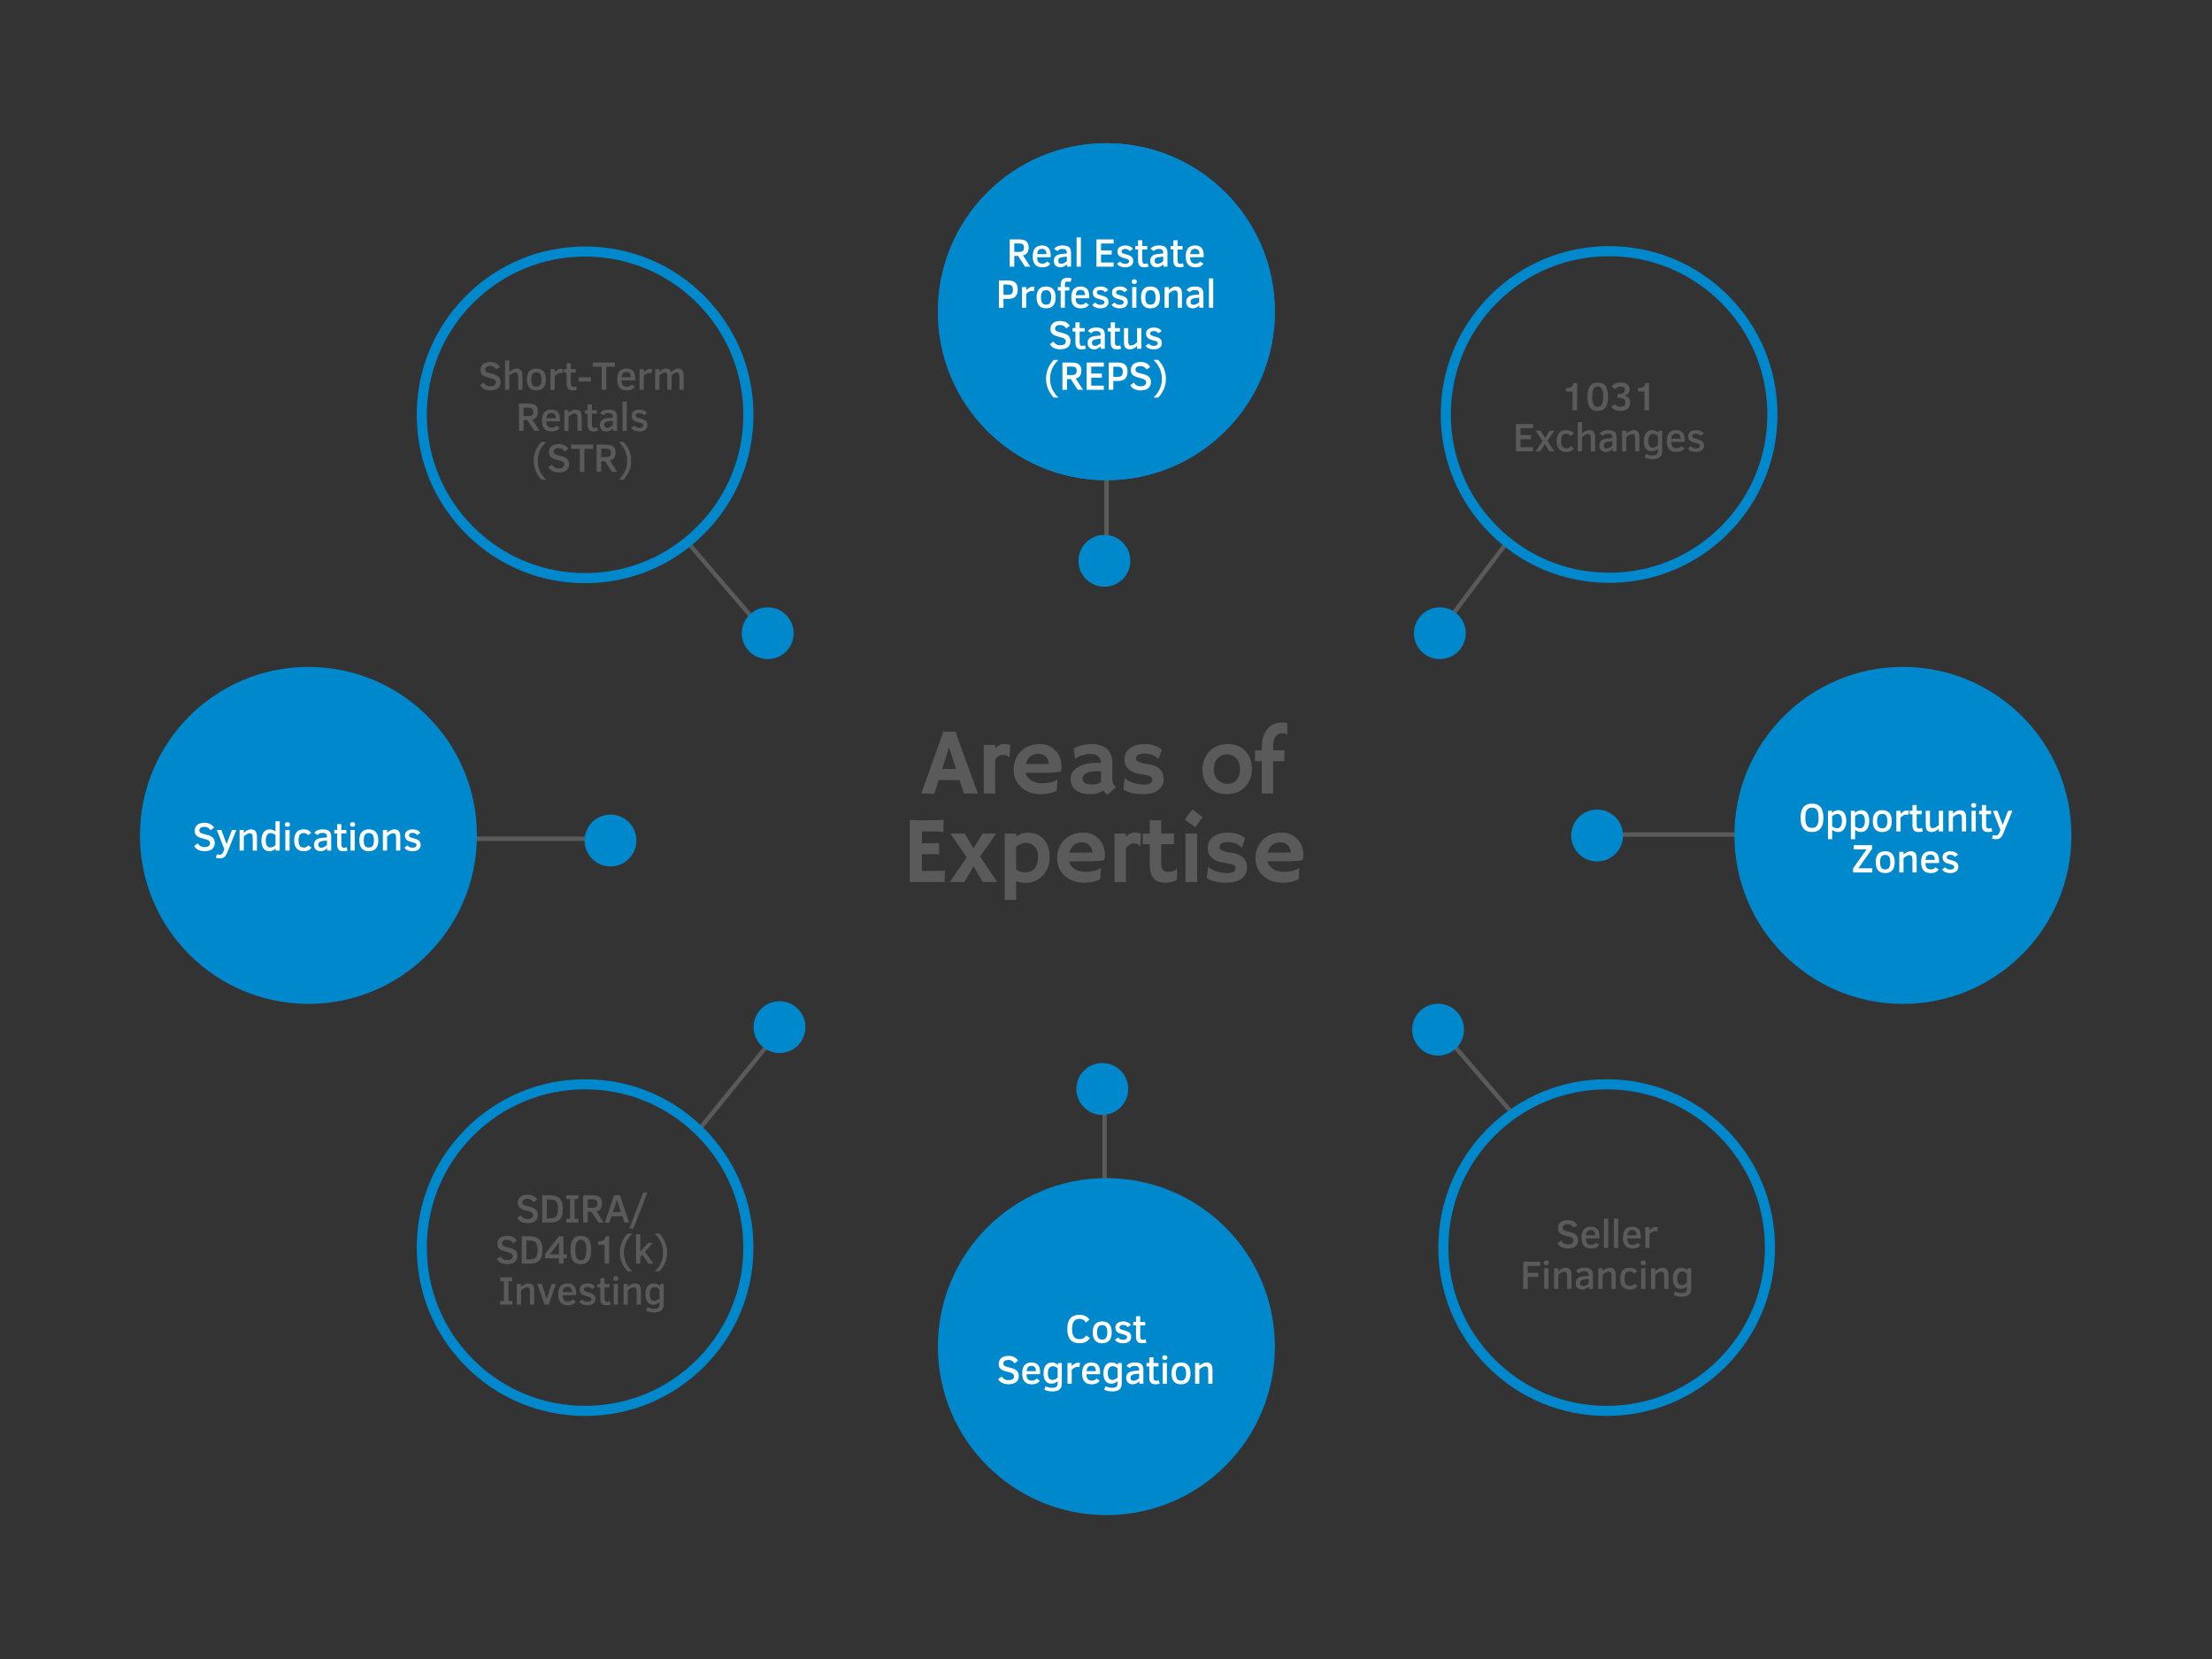 <?xml version="1.0" encoding="UTF-8"?><svg xmlns="http://www.w3.org/2000/svg" xmlns:xlink="http://www.w3.org/1999/xlink" contentScriptType="text/ecmascript" width="768" zoomAndPan="magnify" contentStyleType="text/css" viewBox="0 0 768 576" height="576" preserveAspectRatio="xMidYMid meet" version="1.0"><rect x="0" y="0" width="768" height="576" fill="#333333" stroke="none"/><defs><g><g id="glyph-0-0"/><g id="glyph-0-1"><path d="M 6.453 0 L 4.047 -3.719 L 2.734 -3.719 L 2.734 0 L 1.141 0 L 1.141 -9.469 L 4.328 -9.469 C 4.891 -9.469 5.383 -9.414 5.812 -9.312 C 6.238 -9.219 6.594 -9.062 6.875 -8.844 C 7.156 -8.625 7.363 -8.336 7.5 -7.984 C 7.645 -7.641 7.719 -7.219 7.719 -6.719 C 7.719 -6.27 7.672 -5.883 7.578 -5.562 C 7.484 -5.238 7.348 -4.961 7.172 -4.734 C 6.992 -4.516 6.785 -4.336 6.547 -4.203 C 6.305 -4.078 6.039 -3.988 5.75 -3.938 L 8.297 0 Z M 6.094 -6.641 C 6.094 -6.922 6.055 -7.148 5.984 -7.328 C 5.922 -7.516 5.816 -7.66 5.672 -7.766 C 5.523 -7.879 5.336 -7.957 5.109 -8 C 4.891 -8.039 4.625 -8.062 4.312 -8.062 L 2.734 -8.062 L 2.734 -5.125 L 4.219 -5.125 C 4.582 -5.125 4.883 -5.148 5.125 -5.203 C 5.363 -5.254 5.551 -5.336 5.688 -5.453 C 5.832 -5.578 5.938 -5.734 6 -5.922 C 6.062 -6.117 6.094 -6.359 6.094 -6.641 Z M 6.094 -6.641 "/></g><g id="glyph-0-2"><path d="M 2.234 -3.281 C 2.234 -2.914 2.27 -2.594 2.344 -2.312 C 2.414 -2.039 2.523 -1.812 2.672 -1.625 C 2.828 -1.445 3.02 -1.305 3.25 -1.203 C 3.488 -1.109 3.785 -1.062 4.141 -1.062 C 4.473 -1.062 4.766 -1.117 5.016 -1.234 C 5.266 -1.348 5.5 -1.539 5.719 -1.812 L 6.844 -1.047 C 6.707 -0.836 6.551 -0.656 6.375 -0.5 C 6.207 -0.344 6.016 -0.211 5.797 -0.109 C 5.578 -0.004 5.32 0.07 5.031 0.125 C 4.75 0.188 4.426 0.219 4.062 0.219 C 2.914 0.219 2.07 -0.098 1.531 -0.734 C 0.988 -1.367 0.719 -2.301 0.719 -3.531 C 0.719 -4.102 0.773 -4.625 0.891 -5.094 C 1.004 -5.57 1.188 -5.977 1.438 -6.312 C 1.695 -6.656 2.035 -6.914 2.453 -7.094 C 2.867 -7.281 3.379 -7.375 3.984 -7.375 C 4.516 -7.375 4.969 -7.289 5.344 -7.125 C 5.719 -6.969 6.023 -6.742 6.266 -6.453 C 6.504 -6.16 6.676 -5.812 6.781 -5.406 C 6.895 -5 6.953 -4.547 6.953 -4.047 L 6.953 -3.281 Z M 5.484 -4.359 C 5.484 -4.953 5.359 -5.406 5.109 -5.719 C 4.859 -6.031 4.469 -6.188 3.938 -6.188 C 3.656 -6.188 3.414 -6.145 3.219 -6.062 C 3.031 -5.988 2.867 -5.875 2.734 -5.719 C 2.609 -5.562 2.504 -5.367 2.422 -5.141 C 2.348 -4.91 2.289 -4.648 2.25 -4.359 Z M 5.484 -4.359 "/></g><g id="glyph-0-3"><path d="M 5.219 0 L 5.219 -0.812 C 4.883 -0.508 4.531 -0.258 4.156 -0.062 C 3.781 0.125 3.367 0.219 2.922 0.219 C 2.555 0.219 2.234 0.16 1.953 0.047 C 1.672 -0.055 1.43 -0.207 1.234 -0.406 C 1.047 -0.613 0.898 -0.852 0.797 -1.125 C 0.703 -1.395 0.656 -1.691 0.656 -2.016 C 0.656 -2.453 0.727 -2.816 0.875 -3.109 C 1.02 -3.398 1.219 -3.633 1.469 -3.812 C 1.719 -4 2.016 -4.141 2.359 -4.234 C 2.711 -4.328 3.098 -4.395 3.516 -4.438 L 5.156 -4.594 L 5.156 -4.922 C 5.156 -5.16 5.117 -5.359 5.047 -5.516 C 4.973 -5.672 4.867 -5.797 4.734 -5.891 C 4.609 -5.992 4.441 -6.062 4.234 -6.094 C 4.035 -6.133 3.812 -6.156 3.562 -6.156 C 3.32 -6.156 3.113 -6.129 2.938 -6.078 C 2.758 -6.035 2.602 -5.977 2.469 -5.906 C 2.332 -5.832 2.223 -5.75 2.141 -5.656 C 2.055 -5.57 1.988 -5.484 1.938 -5.391 L 0.766 -6.125 C 0.859 -6.281 0.977 -6.43 1.125 -6.578 C 1.281 -6.734 1.473 -6.867 1.703 -6.984 C 1.93 -7.098 2.203 -7.191 2.516 -7.266 C 2.828 -7.336 3.188 -7.375 3.594 -7.375 C 4.094 -7.375 4.531 -7.332 4.906 -7.25 C 5.289 -7.164 5.609 -7.031 5.859 -6.844 C 6.109 -6.656 6.297 -6.398 6.422 -6.078 C 6.555 -5.754 6.625 -5.352 6.625 -4.875 L 6.625 0 Z M 5.156 -3.484 L 4.125 -3.391 C 3.812 -3.359 3.531 -3.312 3.281 -3.25 C 3.039 -3.195 2.836 -3.117 2.672 -3.016 C 2.504 -2.91 2.379 -2.781 2.297 -2.625 C 2.211 -2.469 2.172 -2.273 2.172 -2.047 C 2.172 -1.672 2.27 -1.398 2.469 -1.234 C 2.664 -1.078 2.945 -1 3.312 -1 C 3.457 -1 3.602 -1.023 3.75 -1.078 C 3.906 -1.129 4.062 -1.195 4.219 -1.281 C 4.375 -1.363 4.531 -1.457 4.688 -1.562 C 4.844 -1.676 5 -1.797 5.156 -1.922 Z M 5.156 -3.484 "/></g><g id="glyph-0-4"><path d="M 1.109 0 L 1.109 -10.172 L 2.578 -10.172 L 2.578 0 Z M 1.109 0 "/></g><g id="glyph-0-5"/><g id="glyph-0-6"><path d="M 1.141 0 L 1.141 -9.469 L 7.094 -9.469 L 7.094 -8.047 L 2.734 -8.047 L 2.734 -5.641 L 6.438 -5.641 L 6.438 -4.219 L 2.734 -4.219 L 2.734 -1.453 L 7.094 -1.453 L 7.094 0 Z M 1.141 0 "/></g><g id="glyph-0-7"><path d="M 6.25 -1.984 C 6.25 -1.586 6.172 -1.25 6.016 -0.969 C 5.867 -0.695 5.664 -0.473 5.406 -0.297 C 5.156 -0.117 4.859 0.008 4.516 0.094 C 4.18 0.176 3.828 0.219 3.453 0.219 C 3.086 0.219 2.75 0.18 2.438 0.109 C 2.133 0.047 1.863 -0.035 1.625 -0.141 C 1.395 -0.254 1.191 -0.391 1.016 -0.547 C 0.848 -0.703 0.711 -0.867 0.609 -1.047 L 1.719 -1.812 C 1.914 -1.52 2.156 -1.312 2.438 -1.188 C 2.727 -1.062 3.055 -1 3.422 -1 C 3.598 -1 3.77 -1.016 3.938 -1.047 C 4.102 -1.078 4.25 -1.125 4.375 -1.188 C 4.508 -1.258 4.613 -1.352 4.688 -1.469 C 4.77 -1.594 4.812 -1.742 4.812 -1.922 C 4.812 -2.055 4.781 -2.172 4.719 -2.266 C 4.664 -2.359 4.578 -2.441 4.453 -2.516 C 4.328 -2.598 4.16 -2.672 3.953 -2.734 C 3.754 -2.805 3.508 -2.875 3.219 -2.938 C 2.895 -3.02 2.582 -3.113 2.281 -3.219 C 1.988 -3.32 1.727 -3.457 1.5 -3.625 C 1.281 -3.801 1.102 -4.016 0.969 -4.266 C 0.832 -4.523 0.766 -4.848 0.766 -5.234 C 0.766 -5.535 0.816 -5.816 0.922 -6.078 C 1.035 -6.336 1.207 -6.562 1.438 -6.75 C 1.676 -6.945 1.961 -7.098 2.297 -7.203 C 2.641 -7.316 3.035 -7.375 3.484 -7.375 C 3.797 -7.375 4.086 -7.344 4.359 -7.281 C 4.641 -7.227 4.895 -7.145 5.125 -7.031 C 5.352 -6.926 5.551 -6.797 5.719 -6.641 C 5.895 -6.484 6.035 -6.312 6.141 -6.125 L 5.031 -5.375 C 4.957 -5.477 4.875 -5.578 4.781 -5.672 C 4.688 -5.766 4.57 -5.848 4.438 -5.922 C 4.312 -5.992 4.164 -6.051 4 -6.094 C 3.844 -6.133 3.66 -6.156 3.453 -6.156 C 3.078 -6.156 2.773 -6.082 2.547 -5.938 C 2.316 -5.789 2.203 -5.578 2.203 -5.297 C 2.203 -5.16 2.223 -5.047 2.266 -4.953 C 2.316 -4.859 2.395 -4.773 2.5 -4.703 C 2.613 -4.629 2.754 -4.566 2.922 -4.516 C 3.098 -4.461 3.312 -4.406 3.562 -4.344 C 3.969 -4.238 4.336 -4.125 4.672 -4 C 5.016 -3.883 5.301 -3.738 5.531 -3.562 C 5.758 -3.395 5.938 -3.18 6.062 -2.922 C 6.188 -2.672 6.25 -2.359 6.25 -1.984 Z M 6.25 -1.984 "/></g><g id="glyph-0-8"><path d="M 4.844 0 C 4.645 0.062 4.414 0.113 4.156 0.156 C 3.895 0.195 3.648 0.219 3.422 0.219 C 3.023 0.219 2.688 0.172 2.406 0.078 C 2.133 -0.016 1.91 -0.16 1.734 -0.359 C 1.566 -0.555 1.441 -0.801 1.359 -1.094 C 1.273 -1.395 1.234 -1.754 1.234 -2.172 L 1.234 -5.969 L 0.266 -5.969 L 0.266 -7.172 L 1.234 -7.172 L 1.234 -9.172 L 2.703 -9.172 L 2.703 -7.172 L 4.438 -7.172 L 4.438 -5.969 L 2.703 -5.969 L 2.703 -2.391 C 2.703 -2.141 2.719 -1.926 2.75 -1.75 C 2.781 -1.57 2.828 -1.426 2.891 -1.312 C 2.961 -1.207 3.051 -1.129 3.156 -1.078 C 3.27 -1.023 3.406 -1 3.562 -1 C 3.727 -1 3.898 -1.02 4.078 -1.062 C 4.254 -1.102 4.41 -1.148 4.547 -1.203 Z M 4.844 0 "/></g><g id="glyph-0-9"><path d="M 7.672 -6.359 C 7.672 -5.785 7.602 -5.289 7.469 -4.875 C 7.344 -4.469 7.141 -4.129 6.859 -3.859 C 6.586 -3.586 6.234 -3.383 5.797 -3.25 C 5.367 -3.125 4.859 -3.062 4.266 -3.062 L 2.734 -3.062 L 2.734 0 L 1.141 0 L 1.141 -9.469 L 4.312 -9.469 C 4.852 -9.469 5.332 -9.41 5.75 -9.297 C 6.164 -9.18 6.516 -9 6.797 -8.75 C 7.078 -8.508 7.289 -8.191 7.438 -7.797 C 7.594 -7.398 7.672 -6.922 7.672 -6.359 Z M 6.016 -6.344 C 6.016 -6.688 5.969 -6.969 5.875 -7.188 C 5.781 -7.406 5.645 -7.578 5.469 -7.703 C 5.289 -7.836 5.066 -7.926 4.797 -7.969 C 4.535 -8.02 4.238 -8.047 3.906 -8.047 L 2.734 -8.047 L 2.734 -4.484 L 3.719 -4.484 C 4.125 -4.484 4.473 -4.5 4.766 -4.531 C 5.055 -4.57 5.289 -4.656 5.469 -4.781 C 5.656 -4.914 5.789 -5.109 5.875 -5.359 C 5.969 -5.609 6.016 -5.938 6.016 -6.344 Z M 6.016 -6.344 "/></g><g id="glyph-0-10"><path d="M 5.188 -5.734 C 5.113 -5.754 5.016 -5.773 4.891 -5.797 C 4.773 -5.828 4.66 -5.844 4.547 -5.844 C 4.336 -5.844 4.145 -5.812 3.969 -5.75 C 3.789 -5.695 3.617 -5.625 3.453 -5.531 C 3.297 -5.438 3.141 -5.328 2.984 -5.203 C 2.836 -5.078 2.691 -4.941 2.547 -4.797 L 2.547 0 L 1.078 0 L 1.078 -7.172 L 2.547 -7.172 L 2.547 -6.078 C 2.703 -6.242 2.863 -6.398 3.031 -6.547 C 3.195 -6.691 3.367 -6.816 3.547 -6.922 C 3.723 -7.035 3.91 -7.125 4.109 -7.188 C 4.305 -7.25 4.516 -7.281 4.734 -7.281 C 4.898 -7.281 5.039 -7.266 5.156 -7.234 C 5.281 -7.211 5.383 -7.18 5.469 -7.141 Z M 5.188 -5.734 "/></g><g id="glyph-0-11"><path d="M 7.312 -3.562 C 7.312 -2.977 7.25 -2.453 7.125 -1.984 C 7 -1.523 6.801 -1.129 6.531 -0.797 C 6.258 -0.473 5.914 -0.223 5.5 -0.047 C 5.094 0.129 4.598 0.219 4.016 0.219 C 3.43 0.219 2.93 0.129 2.516 -0.047 C 2.098 -0.234 1.754 -0.488 1.484 -0.812 C 1.223 -1.145 1.031 -1.539 0.906 -2 C 0.781 -2.469 0.719 -2.988 0.719 -3.562 C 0.719 -4.156 0.781 -4.688 0.906 -5.156 C 1.031 -5.625 1.223 -6.02 1.484 -6.344 C 1.754 -6.676 2.098 -6.93 2.516 -7.109 C 2.93 -7.285 3.43 -7.375 4.016 -7.375 C 4.598 -7.375 5.094 -7.285 5.5 -7.109 C 5.914 -6.93 6.258 -6.676 6.531 -6.344 C 6.801 -6.02 7 -5.625 7.125 -5.156 C 7.25 -4.688 7.312 -4.156 7.312 -3.562 Z M 5.781 -3.562 C 5.781 -4.414 5.641 -5.051 5.359 -5.469 C 5.086 -5.883 4.641 -6.094 4.016 -6.094 C 3.391 -6.094 2.938 -5.883 2.656 -5.469 C 2.375 -5.051 2.234 -4.414 2.234 -3.562 C 2.234 -2.738 2.367 -2.113 2.641 -1.688 C 2.922 -1.27 3.379 -1.062 4.016 -1.062 C 4.629 -1.062 5.078 -1.27 5.359 -1.688 C 5.641 -2.113 5.781 -2.738 5.781 -3.562 Z M 5.781 -3.562 "/></g><g id="glyph-0-12"><path d="M 4.688 -8.891 C 4.539 -8.953 4.379 -9 4.203 -9.031 C 4.035 -9.07 3.867 -9.094 3.703 -9.094 C 3.504 -9.094 3.344 -9.07 3.219 -9.031 C 3.094 -8.988 2.988 -8.914 2.906 -8.812 C 2.832 -8.719 2.781 -8.594 2.75 -8.438 C 2.727 -8.281 2.719 -8.094 2.719 -7.875 L 2.719 -7.172 L 4.25 -7.172 L 4.25 -5.969 L 2.719 -5.969 L 2.719 0 L 1.25 0 L 1.25 -5.969 L 0.266 -5.969 L 0.266 -7.172 L 1.25 -7.172 L 1.25 -7.875 C 1.25 -8.289 1.289 -8.656 1.375 -8.969 C 1.457 -9.289 1.594 -9.555 1.781 -9.766 C 1.977 -9.973 2.227 -10.129 2.531 -10.234 C 2.844 -10.336 3.223 -10.391 3.672 -10.391 C 3.922 -10.391 4.16 -10.367 4.391 -10.328 C 4.629 -10.285 4.844 -10.234 5.031 -10.172 Z M 4.688 -8.891 "/></g><g id="glyph-0-13"><path d="M 2.688 -9.062 C 2.688 -8.758 2.613 -8.551 2.469 -8.438 C 2.32 -8.32 2.102 -8.266 1.812 -8.266 C 1.477 -8.266 1.25 -8.332 1.125 -8.469 C 1 -8.602 0.938 -8.801 0.938 -9.062 C 0.938 -9.344 1 -9.547 1.125 -9.672 C 1.258 -9.797 1.488 -9.859 1.812 -9.859 C 2.125 -9.859 2.348 -9.797 2.484 -9.672 C 2.617 -9.547 2.688 -9.344 2.688 -9.062 Z M 1.078 0 L 1.078 -7.172 L 2.547 -7.172 L 2.547 0 Z M 1.078 0 "/></g><g id="glyph-0-14"><path d="M 5.641 0 L 5.641 -4.094 C 5.641 -4.445 5.629 -4.742 5.609 -4.984 C 5.586 -5.234 5.535 -5.438 5.453 -5.594 C 5.379 -5.75 5.273 -5.859 5.141 -5.922 C 5.004 -5.992 4.82 -6.031 4.594 -6.031 C 4.445 -6.031 4.285 -6 4.109 -5.938 C 3.941 -5.883 3.77 -5.805 3.594 -5.703 C 3.414 -5.598 3.238 -5.477 3.062 -5.344 C 2.883 -5.207 2.711 -5.066 2.547 -4.922 L 2.547 0 L 1.078 0 L 1.078 -7.172 L 2.547 -7.172 L 2.547 -6.172 C 2.703 -6.328 2.875 -6.477 3.062 -6.625 C 3.258 -6.77 3.461 -6.895 3.672 -7 C 3.891 -7.113 4.109 -7.203 4.328 -7.266 C 4.555 -7.336 4.785 -7.375 5.016 -7.375 C 5.41 -7.375 5.742 -7.316 6.016 -7.203 C 6.285 -7.086 6.5 -6.922 6.656 -6.703 C 6.82 -6.484 6.938 -6.211 7 -5.891 C 7.07 -5.566 7.109 -5.195 7.109 -4.781 L 7.109 0 Z M 5.641 0 "/></g><g id="glyph-0-15"><path d="M 7.719 -2.656 C 7.719 -2.125 7.617 -1.676 7.422 -1.312 C 7.234 -0.945 6.977 -0.648 6.656 -0.422 C 6.332 -0.203 5.953 -0.047 5.516 0.047 C 5.086 0.148 4.633 0.203 4.156 0.203 C 3.645 0.203 3.195 0.148 2.812 0.047 C 2.438 -0.047 2.102 -0.172 1.812 -0.328 C 1.52 -0.492 1.27 -0.688 1.062 -0.906 C 0.863 -1.125 0.691 -1.359 0.547 -1.609 L 1.812 -2.516 C 1.914 -2.336 2.035 -2.172 2.172 -2.016 C 2.316 -1.859 2.484 -1.719 2.672 -1.594 C 2.859 -1.477 3.07 -1.383 3.312 -1.312 C 3.562 -1.25 3.848 -1.219 4.172 -1.219 C 4.41 -1.219 4.645 -1.238 4.875 -1.281 C 5.102 -1.332 5.305 -1.41 5.484 -1.516 C 5.66 -1.617 5.801 -1.754 5.906 -1.922 C 6.02 -2.086 6.078 -2.297 6.078 -2.547 C 6.078 -2.785 6.023 -2.984 5.922 -3.141 C 5.816 -3.305 5.676 -3.441 5.5 -3.547 C 5.332 -3.66 5.129 -3.754 4.891 -3.828 C 4.66 -3.898 4.414 -3.969 4.156 -4.031 C 3.676 -4.156 3.227 -4.281 2.812 -4.406 C 2.395 -4.539 2.031 -4.707 1.719 -4.906 C 1.414 -5.102 1.176 -5.359 1 -5.672 C 0.832 -5.984 0.75 -6.379 0.75 -6.859 C 0.75 -7.285 0.82 -7.672 0.969 -8.016 C 1.113 -8.359 1.328 -8.648 1.609 -8.891 C 1.891 -9.141 2.238 -9.328 2.656 -9.453 C 3.082 -9.586 3.566 -9.656 4.109 -9.656 C 4.523 -9.656 4.898 -9.617 5.234 -9.547 C 5.578 -9.473 5.883 -9.363 6.156 -9.219 C 6.438 -9.07 6.688 -8.895 6.906 -8.688 C 7.125 -8.477 7.316 -8.238 7.484 -7.969 L 6.234 -7.047 C 5.984 -7.441 5.688 -7.738 5.344 -7.938 C 5.008 -8.145 4.598 -8.25 4.109 -8.25 C 3.566 -8.25 3.141 -8.141 2.828 -7.922 C 2.516 -7.703 2.359 -7.391 2.359 -6.984 C 2.359 -6.785 2.398 -6.617 2.484 -6.484 C 2.578 -6.348 2.707 -6.227 2.875 -6.125 C 3.051 -6.031 3.27 -5.941 3.531 -5.859 C 3.801 -5.785 4.117 -5.703 4.484 -5.609 C 4.773 -5.547 5.051 -5.473 5.312 -5.391 C 5.582 -5.316 5.836 -5.227 6.078 -5.125 C 6.316 -5.02 6.535 -4.895 6.734 -4.75 C 6.93 -4.613 7.102 -4.445 7.25 -4.25 C 7.395 -4.062 7.508 -3.832 7.594 -3.562 C 7.676 -3.301 7.719 -3 7.719 -2.656 Z M 7.719 -2.656 "/></g><g id="glyph-0-16"><path d="M 5.578 0 L 5.578 -0.984 C 5.422 -0.828 5.25 -0.676 5.062 -0.531 C 4.875 -0.383 4.672 -0.254 4.453 -0.141 C 4.242 -0.035 4.023 0.047 3.797 0.109 C 3.578 0.18 3.352 0.219 3.125 0.219 C 2.719 0.219 2.379 0.16 2.109 0.047 C 1.848 -0.066 1.633 -0.234 1.469 -0.453 C 1.312 -0.68 1.195 -0.953 1.125 -1.266 C 1.062 -1.586 1.031 -1.957 1.031 -2.375 L 1.031 -7.172 L 2.5 -7.172 L 2.5 -3.078 C 2.5 -2.723 2.508 -2.422 2.531 -2.172 C 2.551 -1.922 2.598 -1.719 2.672 -1.562 C 2.742 -1.414 2.848 -1.305 2.984 -1.234 C 3.117 -1.172 3.301 -1.141 3.531 -1.141 C 3.676 -1.141 3.832 -1.164 4 -1.219 C 4.176 -1.281 4.352 -1.359 4.531 -1.453 C 4.719 -1.555 4.898 -1.676 5.078 -1.812 C 5.254 -1.945 5.422 -2.094 5.578 -2.25 L 5.578 -7.172 L 7.062 -7.172 L 7.062 0 Z M 5.578 0 "/></g><g id="glyph-0-17"><path d="M 3.562 2.703 C 3.113 2.203 2.723 1.695 2.391 1.188 C 2.055 0.676 1.781 0.156 1.562 -0.375 C 1.344 -0.914 1.176 -1.473 1.062 -2.047 C 0.957 -2.617 0.906 -3.211 0.906 -3.828 C 0.906 -4.453 0.957 -5.051 1.062 -5.625 C 1.176 -6.207 1.344 -6.77 1.562 -7.312 C 1.781 -7.852 2.055 -8.379 2.391 -8.891 C 2.723 -9.398 3.113 -9.898 3.562 -10.391 L 5.219 -10.391 C 4.227 -9.441 3.492 -8.414 3.016 -7.312 C 2.535 -6.219 2.297 -5.055 2.297 -3.828 C 2.297 -2.586 2.535 -1.422 3.016 -0.328 C 3.504 0.766 4.238 1.773 5.219 2.703 Z M 3.562 2.703 "/></g><g id="glyph-0-18"><path d="M 0.422 2.703 C 1.398 1.773 2.129 0.766 2.609 -0.328 C 3.098 -1.422 3.344 -2.586 3.344 -3.828 C 3.344 -5.066 3.098 -6.234 2.609 -7.328 C 2.129 -8.43 1.398 -9.453 0.422 -10.391 L 2.078 -10.391 C 2.523 -9.898 2.914 -9.398 3.25 -8.891 C 3.582 -8.379 3.859 -7.852 4.078 -7.312 C 4.297 -6.77 4.457 -6.207 4.562 -5.625 C 4.676 -5.051 4.734 -4.453 4.734 -3.828 C 4.734 -3.203 4.676 -2.598 4.562 -2.016 C 4.457 -1.441 4.289 -0.883 4.062 -0.344 C 3.844 0.188 3.566 0.703 3.234 1.203 C 2.91 1.711 2.523 2.211 2.078 2.703 Z M 0.422 2.703 "/></g><g id="glyph-0-19"><path d="M 5.641 0 L 5.641 -4.094 C 5.641 -4.445 5.625 -4.75 5.594 -5 C 5.57 -5.25 5.523 -5.445 5.453 -5.594 C 5.379 -5.75 5.27 -5.859 5.125 -5.922 C 4.988 -5.992 4.812 -6.031 4.594 -6.031 C 4.445 -6.031 4.285 -6 4.109 -5.938 C 3.941 -5.883 3.77 -5.805 3.594 -5.703 C 3.414 -5.598 3.238 -5.477 3.062 -5.344 C 2.883 -5.207 2.711 -5.066 2.547 -4.922 L 2.547 0 L 1.078 0 L 1.078 -10.172 L 2.547 -10.172 L 2.547 -6.172 C 2.703 -6.328 2.875 -6.477 3.062 -6.625 C 3.258 -6.77 3.461 -6.895 3.672 -7 C 3.891 -7.113 4.109 -7.203 4.328 -7.266 C 4.555 -7.336 4.785 -7.375 5.016 -7.375 C 5.41 -7.375 5.738 -7.316 6 -7.203 C 6.27 -7.086 6.484 -6.922 6.641 -6.703 C 6.805 -6.484 6.926 -6.211 7 -5.891 C 7.07 -5.566 7.109 -5.195 7.109 -4.781 L 7.109 0 Z M 5.641 0 "/></g><g id="glyph-0-20"><path d="M 0.625 -2.875 L 0.625 -4.328 L 4.891 -4.328 L 4.891 -2.875 Z M 0.625 -2.875 "/></g><g id="glyph-0-21"><path d="M 4.875 -8 L 4.875 0 L 3.281 0 L 3.281 -8 L 0.25 -8 L 0.25 -9.469 L 7.891 -9.469 L 7.891 -8 Z M 4.875 -8 "/></g><g id="glyph-0-22"><path d="M 9.469 0 L 9.469 -4.219 C 9.469 -4.582 9.457 -4.879 9.438 -5.109 C 9.414 -5.336 9.375 -5.52 9.312 -5.656 C 9.25 -5.789 9.156 -5.883 9.031 -5.938 C 8.914 -6 8.758 -6.031 8.562 -6.031 C 8.414 -6.031 8.266 -6 8.109 -5.938 C 7.953 -5.883 7.797 -5.805 7.641 -5.703 C 7.484 -5.598 7.328 -5.477 7.172 -5.344 C 7.023 -5.207 6.883 -5.066 6.75 -4.922 L 6.75 0 L 5.281 0 L 5.281 -4.219 C 5.281 -4.582 5.266 -4.879 5.234 -5.109 C 5.211 -5.348 5.172 -5.535 5.109 -5.672 C 5.047 -5.805 4.957 -5.898 4.844 -5.953 C 4.727 -6.004 4.57 -6.031 4.375 -6.031 C 4.227 -6.031 4.07 -6 3.906 -5.938 C 3.738 -5.875 3.57 -5.785 3.406 -5.672 C 3.25 -5.566 3.098 -5.445 2.953 -5.312 C 2.805 -5.188 2.672 -5.055 2.547 -4.922 L 2.547 0 L 1.078 0 L 1.078 -7.172 L 2.547 -7.172 L 2.547 -6.172 C 2.703 -6.348 2.863 -6.508 3.031 -6.656 C 3.207 -6.801 3.391 -6.926 3.578 -7.031 C 3.766 -7.133 3.957 -7.219 4.156 -7.281 C 4.352 -7.344 4.562 -7.375 4.781 -7.375 C 5.32 -7.375 5.734 -7.266 6.016 -7.047 C 6.305 -6.836 6.504 -6.508 6.609 -6.062 C 6.805 -6.27 7 -6.453 7.188 -6.609 C 7.375 -6.773 7.562 -6.91 7.75 -7.016 C 7.945 -7.129 8.148 -7.219 8.359 -7.281 C 8.566 -7.344 8.789 -7.375 9.031 -7.375 C 9.414 -7.375 9.727 -7.312 9.969 -7.188 C 10.219 -7.07 10.414 -6.898 10.562 -6.672 C 10.707 -6.453 10.805 -6.18 10.859 -5.859 C 10.922 -5.535 10.953 -5.176 10.953 -4.781 L 10.953 0 Z M 9.469 0 "/></g><g id="glyph-0-23"><path d="M 0.25 1.25 C 0.414 1.312 0.586 1.359 0.766 1.391 C 0.941 1.422 1.113 1.438 1.281 1.438 C 1.414 1.438 1.547 1.41 1.672 1.359 C 1.797 1.316 1.91 1.242 2.016 1.141 C 2.129 1.035 2.238 0.895 2.344 0.719 C 2.445 0.539 2.547 0.328 2.641 0.078 L 2.859 -0.438 L 0.25 -7.172 L 1.812 -7.172 L 3.641 -2.25 L 5.5 -7.172 L 7.016 -7.172 L 3.938 0.516 C 3.77 0.91 3.602 1.242 3.438 1.516 C 3.281 1.797 3.098 2.023 2.891 2.203 C 2.68 2.379 2.445 2.504 2.188 2.578 C 1.938 2.66 1.645 2.703 1.312 2.703 C 1.094 2.703 0.852 2.68 0.594 2.641 C 0.344 2.609 0.117 2.562 -0.078 2.5 Z M 0.25 1.25 "/></g><g id="glyph-0-24"><path d="M 5.688 0 L 5.688 -0.703 C 5.383 -0.43 5.047 -0.207 4.672 -0.031 C 4.305 0.133 3.898 0.219 3.453 0.219 C 2.973 0.219 2.562 0.125 2.219 -0.062 C 1.875 -0.25 1.586 -0.508 1.359 -0.844 C 1.141 -1.176 0.977 -1.566 0.875 -2.016 C 0.77 -2.473 0.719 -2.977 0.719 -3.531 C 0.719 -4.02 0.77 -4.492 0.875 -4.953 C 0.977 -5.422 1.145 -5.832 1.375 -6.188 C 1.613 -6.551 1.914 -6.836 2.281 -7.047 C 2.656 -7.266 3.113 -7.375 3.656 -7.375 C 4.008 -7.375 4.359 -7.301 4.703 -7.156 C 5.047 -7.02 5.348 -6.836 5.609 -6.609 L 5.609 -10.172 L 7.078 -10.172 L 7.078 0 Z M 5.609 -5.359 C 5.504 -5.453 5.383 -5.539 5.25 -5.625 C 5.125 -5.719 4.988 -5.797 4.844 -5.859 C 4.695 -5.93 4.547 -5.984 4.391 -6.016 C 4.234 -6.055 4.078 -6.078 3.922 -6.078 C 3.691 -6.078 3.473 -6.023 3.266 -5.922 C 3.055 -5.828 2.875 -5.676 2.719 -5.469 C 2.57 -5.27 2.453 -5.008 2.359 -4.688 C 2.273 -4.375 2.234 -4 2.234 -3.562 C 2.234 -2.758 2.363 -2.145 2.625 -1.719 C 2.895 -1.301 3.289 -1.094 3.812 -1.094 C 3.969 -1.094 4.129 -1.113 4.297 -1.156 C 4.461 -1.195 4.625 -1.254 4.781 -1.328 C 4.938 -1.41 5.082 -1.5 5.219 -1.594 C 5.363 -1.695 5.492 -1.801 5.609 -1.906 Z M 5.609 -5.359 "/></g><g id="glyph-0-25"><path d="M 6.734 -1.062 C 6.609 -0.863 6.461 -0.688 6.297 -0.531 C 6.129 -0.375 5.938 -0.238 5.719 -0.125 C 5.508 -0.02 5.266 0.062 4.984 0.125 C 4.711 0.188 4.406 0.219 4.062 0.219 C 3.457 0.219 2.941 0.129 2.516 -0.047 C 2.098 -0.234 1.754 -0.492 1.484 -0.828 C 1.211 -1.16 1.016 -1.555 0.891 -2.016 C 0.773 -2.484 0.719 -3 0.719 -3.562 C 0.719 -4.145 0.781 -4.672 0.906 -5.141 C 1.031 -5.609 1.227 -6.008 1.5 -6.344 C 1.77 -6.676 2.113 -6.93 2.531 -7.109 C 2.945 -7.285 3.438 -7.375 4 -7.375 C 4.613 -7.375 5.141 -7.27 5.578 -7.062 C 6.023 -6.852 6.379 -6.535 6.641 -6.109 L 5.484 -5.328 C 5.328 -5.578 5.129 -5.766 4.891 -5.891 C 4.66 -6.023 4.367 -6.094 4.016 -6.094 C 3.398 -6.094 2.945 -5.891 2.656 -5.484 C 2.375 -5.078 2.234 -4.438 2.234 -3.562 C 2.234 -3.156 2.266 -2.797 2.328 -2.484 C 2.391 -2.18 2.488 -1.922 2.625 -1.703 C 2.77 -1.492 2.961 -1.332 3.203 -1.219 C 3.441 -1.113 3.734 -1.062 4.078 -1.062 C 4.234 -1.062 4.379 -1.07 4.516 -1.094 C 4.66 -1.125 4.789 -1.164 4.906 -1.219 C 5.031 -1.281 5.145 -1.359 5.25 -1.453 C 5.363 -1.555 5.473 -1.676 5.578 -1.812 Z M 6.734 -1.062 "/></g><g id="glyph-0-26"><path d="M 8.203 -4.734 C 8.203 -3.805 8.102 -3.035 7.906 -2.422 C 7.719 -1.805 7.43 -1.32 7.047 -0.969 C 6.672 -0.613 6.203 -0.363 5.641 -0.219 C 5.086 -0.07 4.441 0 3.703 0 L 1.047 0 L 1.047 -9.469 L 3.672 -9.469 C 4.43 -9.469 5.094 -9.383 5.656 -9.219 C 6.227 -9.062 6.703 -8.797 7.078 -8.422 C 7.453 -8.055 7.734 -7.57 7.922 -6.969 C 8.109 -6.363 8.203 -5.617 8.203 -4.734 Z M 6.531 -4.75 C 6.531 -5.383 6.477 -5.91 6.375 -6.328 C 6.281 -6.742 6.113 -7.078 5.875 -7.328 C 5.645 -7.578 5.336 -7.75 4.953 -7.844 C 4.578 -7.945 4.109 -8 3.547 -8 L 2.641 -8 L 2.641 -1.453 L 3.547 -1.453 C 4.117 -1.453 4.594 -1.504 4.969 -1.609 C 5.352 -1.723 5.66 -1.906 5.891 -2.156 C 6.129 -2.406 6.297 -2.738 6.391 -3.156 C 6.484 -3.582 6.531 -4.113 6.531 -4.75 Z M 6.531 -4.75 "/></g><g id="glyph-0-27"><path d="M 4.922 0 L 0.703 0 L 0.703 -1.281 L 2 -1.281 L 2 -8.172 L 0.703 -8.172 L 0.703 -9.469 L 4.922 -9.469 L 4.922 -8.172 L 3.594 -8.172 L 3.594 -1.281 L 4.922 -1.281 Z M 4.922 0 "/></g><g id="glyph-0-28"><path d="M 0.266 0 L 3.453 -9.469 L 5.516 -9.469 L 8.703 0 L 7.062 0 L 6.328 -2.188 L 2.578 -2.188 L 1.859 0 Z M 3.031 -3.609 L 5.859 -3.609 L 4.453 -7.875 Z M 3.031 -3.609 "/></g><g id="glyph-0-29"><path d="M 1.422 2.047 L -0.016 2.047 L 4.781 -10.391 L 6.234 -10.391 Z M 1.422 2.047 "/></g><g id="glyph-0-30"><path d="M 6.781 -1.828 L 6.781 0 L 5.25 0 L 5.25 -1.828 L 0.438 -1.828 L 0.438 -3.328 L 5.203 -9.469 L 6.781 -9.469 L 6.781 -3.203 L 8 -3.203 L 8 -1.828 Z M 5.25 -7.297 L 2 -3.203 L 5.25 -3.203 Z M 5.25 -7.297 "/></g><g id="glyph-0-31"><path d="M 7.922 -4.719 C 7.922 -3.875 7.848 -3.141 7.703 -2.516 C 7.566 -1.898 7.348 -1.391 7.047 -0.984 C 6.754 -0.586 6.379 -0.285 5.922 -0.078 C 5.473 0.117 4.945 0.219 4.344 0.219 C 3.727 0.219 3.195 0.117 2.75 -0.078 C 2.301 -0.273 1.93 -0.578 1.641 -0.984 C 1.348 -1.391 1.129 -1.898 0.984 -2.516 C 0.836 -3.129 0.766 -3.859 0.766 -4.703 C 0.766 -5.547 0.836 -6.273 0.984 -6.891 C 1.129 -7.516 1.348 -8.031 1.641 -8.438 C 1.93 -8.844 2.301 -9.141 2.75 -9.328 C 3.195 -9.523 3.727 -9.625 4.344 -9.625 C 4.945 -9.625 5.473 -9.523 5.922 -9.328 C 6.379 -9.141 6.754 -8.844 7.047 -8.438 C 7.348 -8.031 7.566 -7.52 7.703 -6.906 C 7.848 -6.289 7.922 -5.562 7.922 -4.719 Z M 6.25 -4.719 C 6.25 -5.938 6.094 -6.832 5.781 -7.406 C 5.477 -7.977 5 -8.266 4.344 -8.266 C 3.676 -8.266 3.188 -7.973 2.875 -7.391 C 2.57 -6.816 2.422 -5.922 2.422 -4.703 C 2.422 -3.492 2.57 -2.598 2.875 -2.016 C 3.188 -1.441 3.676 -1.156 4.344 -1.156 C 5 -1.156 5.477 -1.441 5.781 -2.016 C 6.094 -2.598 6.25 -3.5 6.25 -4.719 Z M 6.25 -4.719 "/></g><g id="glyph-0-32"><path d="M 4.109 0 L 4.109 -6.547 L 1.812 -6.547 L 1.812 -7.641 C 2.258 -7.672 2.633 -7.719 2.938 -7.781 C 3.238 -7.852 3.488 -7.957 3.688 -8.094 C 3.895 -8.238 4.062 -8.422 4.188 -8.641 C 4.312 -8.859 4.41 -9.133 4.484 -9.469 L 5.688 -9.469 L 5.688 0 Z M 4.109 0 "/></g><g id="glyph-0-33"><path d="M 5.375 0 L 3.281 -3.094 L 2.547 -2.297 L 2.547 0 L 1.078 0 L 1.078 -10.172 L 2.547 -10.172 L 2.547 -4.094 L 5.203 -7.172 L 6.953 -7.172 L 4.172 -4.094 L 7.094 0 Z M 5.375 0 "/></g><g id="glyph-0-34"><path d="M 4.188 0 L 2.797 0 L 0.266 -7.172 L 1.797 -7.172 L 3.531 -1.984 L 5.234 -7.172 L 6.734 -7.172 Z M 4.188 0 "/></g><g id="glyph-0-35"><path d="M 7.078 -0.141 C 7.078 0.336 7.016 0.754 6.891 1.109 C 6.766 1.461 6.562 1.758 6.281 2 C 6.008 2.238 5.66 2.414 5.234 2.531 C 4.805 2.645 4.297 2.703 3.703 2.703 C 3.148 2.703 2.645 2.645 2.188 2.531 C 1.738 2.414 1.336 2.258 0.984 2.062 L 1.453 0.875 C 1.766 1.039 2.102 1.176 2.469 1.281 C 2.844 1.383 3.254 1.438 3.703 1.438 C 4.047 1.438 4.336 1.406 4.578 1.344 C 4.816 1.289 5.016 1.203 5.172 1.078 C 5.328 0.953 5.438 0.785 5.5 0.578 C 5.57 0.379 5.609 0.141 5.609 -0.141 L 5.609 -0.859 C 5.336 -0.609 5.02 -0.398 4.656 -0.234 C 4.301 -0.078 3.906 0 3.469 0 C 2.988 0 2.57 -0.086 2.219 -0.266 C 1.875 -0.453 1.586 -0.707 1.359 -1.031 C 1.141 -1.352 0.977 -1.734 0.875 -2.172 C 0.77 -2.617 0.719 -3.113 0.719 -3.656 C 0.719 -4.133 0.77 -4.594 0.875 -5.031 C 0.977 -5.477 1.145 -5.875 1.375 -6.219 C 1.613 -6.57 1.922 -6.852 2.297 -7.062 C 2.672 -7.27 3.129 -7.375 3.672 -7.375 C 4.047 -7.375 4.41 -7.297 4.766 -7.141 C 5.129 -6.992 5.445 -6.789 5.719 -6.531 L 5.828 -7.172 L 7.078 -7.172 Z M 5.609 -5.359 C 5.359 -5.578 5.086 -5.75 4.797 -5.875 C 4.516 -6.008 4.219 -6.078 3.906 -6.078 C 3.633 -6.078 3.395 -6.016 3.188 -5.891 C 2.977 -5.773 2.801 -5.609 2.656 -5.391 C 2.52 -5.18 2.414 -4.93 2.344 -4.641 C 2.27 -4.348 2.234 -4.031 2.234 -3.688 C 2.234 -3.32 2.258 -2.992 2.312 -2.703 C 2.375 -2.41 2.469 -2.16 2.594 -1.953 C 2.719 -1.742 2.879 -1.582 3.078 -1.469 C 3.273 -1.352 3.516 -1.297 3.797 -1.297 C 4.109 -1.297 4.414 -1.367 4.719 -1.516 C 5.031 -1.66 5.328 -1.859 5.609 -2.109 Z M 5.609 -5.359 "/></g><g id="glyph-0-36"><path d="M 2.734 -8 L 2.734 -5.594 L 6.375 -5.594 L 6.375 -4.172 L 2.734 -4.172 L 2.734 0 L 1.141 0 L 1.141 -9.469 L 7.047 -9.469 L 7.047 -8 Z M 2.734 -8 "/></g><g id="glyph-0-37"><path d="M 8.625 -4.734 C 8.625 -3.953 8.551 -3.258 8.406 -2.656 C 8.258 -2.051 8.023 -1.535 7.703 -1.109 C 7.379 -0.68 6.969 -0.352 6.469 -0.125 C 5.969 0.094 5.363 0.203 4.656 0.203 C 3.957 0.203 3.359 0.094 2.859 -0.125 C 2.359 -0.352 1.945 -0.68 1.625 -1.109 C 1.312 -1.535 1.078 -2.051 0.922 -2.656 C 0.773 -3.258 0.703 -3.953 0.703 -4.734 C 0.703 -5.504 0.773 -6.191 0.922 -6.797 C 1.078 -7.41 1.312 -7.926 1.625 -8.344 C 1.945 -8.77 2.359 -9.094 2.859 -9.312 C 3.359 -9.539 3.957 -9.656 4.656 -9.656 C 5.363 -9.656 5.969 -9.547 6.469 -9.328 C 6.969 -9.109 7.379 -8.785 7.703 -8.359 C 8.023 -7.941 8.258 -7.426 8.406 -6.812 C 8.551 -6.207 8.625 -5.516 8.625 -4.734 Z M 6.953 -4.734 C 6.953 -5.316 6.91 -5.828 6.828 -6.266 C 6.754 -6.711 6.625 -7.082 6.438 -7.375 C 6.258 -7.664 6.023 -7.883 5.734 -8.031 C 5.441 -8.176 5.082 -8.25 4.656 -8.25 C 4.238 -8.25 3.879 -8.176 3.578 -8.031 C 3.285 -7.883 3.047 -7.664 2.859 -7.375 C 2.68 -7.082 2.551 -6.711 2.469 -6.266 C 2.395 -5.828 2.359 -5.316 2.359 -4.734 C 2.359 -4.141 2.395 -3.625 2.469 -3.188 C 2.551 -2.75 2.688 -2.383 2.875 -2.094 C 3.062 -1.801 3.301 -1.582 3.594 -1.438 C 3.883 -1.289 4.238 -1.219 4.656 -1.219 C 5.082 -1.219 5.441 -1.285 5.734 -1.422 C 6.023 -1.566 6.258 -1.785 6.438 -2.078 C 6.625 -2.367 6.754 -2.734 6.828 -3.172 C 6.91 -3.617 6.953 -4.141 6.953 -4.734 Z M 6.953 -4.734 "/></g><g id="glyph-0-38"><path d="M 7.453 -3.641 C 7.453 -3.141 7.395 -2.656 7.281 -2.188 C 7.176 -1.719 7.004 -1.305 6.766 -0.953 C 6.535 -0.598 6.238 -0.312 5.875 -0.094 C 5.508 0.113 5.07 0.219 4.562 0.219 C 4.176 0.219 3.812 0.148 3.469 0.016 C 3.133 -0.117 2.828 -0.312 2.547 -0.562 L 2.547 2.703 L 1.078 2.703 L 1.078 -7.172 L 2.469 -7.172 L 2.469 -6.453 C 2.77 -6.723 3.109 -6.941 3.484 -7.109 C 3.859 -7.285 4.266 -7.375 4.703 -7.375 C 5.18 -7.375 5.594 -7.281 5.938 -7.094 C 6.281 -6.914 6.562 -6.66 6.781 -6.328 C 7.008 -6.004 7.176 -5.613 7.281 -5.156 C 7.395 -4.695 7.453 -4.191 7.453 -3.641 Z M 5.938 -3.609 C 5.938 -4.41 5.801 -5.02 5.531 -5.438 C 5.27 -5.863 4.879 -6.078 4.359 -6.078 C 4.191 -6.078 4.023 -6.055 3.859 -6.016 C 3.691 -5.973 3.531 -5.91 3.375 -5.828 C 3.219 -5.754 3.066 -5.664 2.922 -5.562 C 2.785 -5.469 2.66 -5.367 2.547 -5.266 L 2.547 -1.797 C 2.66 -1.691 2.781 -1.598 2.906 -1.516 C 3.039 -1.43 3.18 -1.359 3.328 -1.297 C 3.473 -1.234 3.617 -1.18 3.766 -1.141 C 3.922 -1.109 4.082 -1.094 4.25 -1.094 C 4.477 -1.094 4.691 -1.141 4.891 -1.234 C 5.098 -1.328 5.273 -1.473 5.422 -1.672 C 5.578 -1.879 5.703 -2.141 5.797 -2.453 C 5.891 -2.773 5.938 -3.16 5.938 -3.609 Z M 5.938 -3.609 "/></g><g id="glyph-0-39"><path d="M 0.562 0 L 0.562 -1.422 L 5.219 -8 L 0.766 -8 L 0.766 -9.469 L 7.125 -9.469 L 7.125 -8.125 L 2.406 -1.453 L 7.234 -1.453 L 7.234 0 Z M 0.562 0 "/></g><g id="glyph-0-40"><path d="M 7.094 -2.672 C 7.094 -2.191 7.016 -1.77 6.859 -1.406 C 6.703 -1.051 6.473 -0.754 6.172 -0.516 C 5.879 -0.273 5.516 -0.098 5.078 0.016 C 4.648 0.141 4.164 0.203 3.625 0.203 C 3.27 0.203 2.93 0.164 2.609 0.094 C 2.297 0.02 2.004 -0.078 1.734 -0.203 C 1.473 -0.336 1.242 -0.492 1.047 -0.672 C 0.848 -0.848 0.691 -1.047 0.578 -1.266 L 1.875 -2.125 C 1.957 -2 2.055 -1.879 2.172 -1.766 C 2.285 -1.648 2.414 -1.551 2.562 -1.469 C 2.707 -1.395 2.863 -1.332 3.031 -1.281 C 3.207 -1.238 3.406 -1.219 3.625 -1.219 C 3.945 -1.219 4.223 -1.25 4.453 -1.312 C 4.691 -1.383 4.883 -1.484 5.031 -1.609 C 5.176 -1.742 5.281 -1.91 5.344 -2.109 C 5.414 -2.305 5.453 -2.535 5.453 -2.797 C 5.453 -3.297 5.285 -3.672 4.953 -3.922 C 4.617 -4.172 4.129 -4.297 3.484 -4.297 L 2.719 -4.297 L 2.719 -5.672 L 3.375 -5.672 C 4 -5.672 4.469 -5.797 4.781 -6.047 C 5.102 -6.297 5.266 -6.641 5.266 -7.078 C 5.266 -7.453 5.141 -7.738 4.891 -7.938 C 4.641 -8.145 4.281 -8.25 3.812 -8.25 C 3.363 -8.25 2.992 -8.164 2.703 -8 C 2.422 -7.844 2.176 -7.609 1.969 -7.297 L 0.656 -8.172 C 0.801 -8.391 0.969 -8.586 1.156 -8.766 C 1.352 -8.953 1.582 -9.109 1.844 -9.234 C 2.102 -9.367 2.398 -9.473 2.734 -9.547 C 3.078 -9.617 3.473 -9.656 3.922 -9.656 C 4.441 -9.656 4.891 -9.594 5.266 -9.469 C 5.641 -9.352 5.953 -9.188 6.203 -8.969 C 6.453 -8.758 6.633 -8.516 6.75 -8.234 C 6.875 -7.953 6.938 -7.656 6.938 -7.344 C 6.938 -6.719 6.77 -6.219 6.438 -5.844 C 6.113 -5.469 5.645 -5.203 5.031 -5.047 C 5.312 -5.023 5.578 -4.957 5.828 -4.844 C 6.078 -4.738 6.297 -4.586 6.484 -4.391 C 6.672 -4.191 6.816 -3.945 6.922 -3.656 C 7.035 -3.375 7.094 -3.047 7.094 -2.672 Z M 7.094 -2.672 "/></g><g id="glyph-0-41"><path d="M 5.062 0 L 3.531 -2.516 L 1.938 0 L 0.297 0 L 2.719 -3.547 L 0.328 -7.172 L 2.078 -7.172 L 3.609 -4.672 L 5.203 -7.172 L 6.844 -7.172 L 4.422 -3.625 L 6.844 0 Z M 5.062 0 "/></g><g id="glyph-0-42"><path d="M 8.609 -1.609 C 8.453 -1.359 8.27 -1.117 8.062 -0.891 C 7.852 -0.672 7.609 -0.477 7.328 -0.312 C 7.047 -0.156 6.719 -0.031 6.344 0.062 C 5.969 0.156 5.531 0.203 5.031 0.203 C 3.594 0.203 2.52 -0.207 1.812 -1.031 C 1.113 -1.852 0.766 -3.086 0.766 -4.734 C 0.766 -6.391 1.113 -7.625 1.812 -8.438 C 2.52 -9.25 3.57 -9.656 4.969 -9.656 C 5.445 -9.656 5.867 -9.609 6.234 -9.516 C 6.609 -9.43 6.938 -9.312 7.219 -9.156 C 7.5 -9 7.738 -8.816 7.938 -8.609 C 8.145 -8.398 8.32 -8.172 8.469 -7.922 L 7.203 -7 C 7.098 -7.156 6.984 -7.305 6.859 -7.453 C 6.742 -7.609 6.598 -7.742 6.422 -7.859 C 6.254 -7.973 6.051 -8.066 5.812 -8.141 C 5.582 -8.211 5.312 -8.25 5 -8.25 C 4.113 -8.25 3.461 -7.953 3.047 -7.359 C 2.629 -6.773 2.422 -5.898 2.422 -4.734 C 2.422 -4.109 2.473 -3.57 2.578 -3.125 C 2.691 -2.688 2.859 -2.32 3.078 -2.031 C 3.297 -1.75 3.566 -1.539 3.891 -1.406 C 4.211 -1.281 4.586 -1.219 5.016 -1.219 C 5.328 -1.219 5.598 -1.25 5.828 -1.312 C 6.066 -1.383 6.273 -1.477 6.453 -1.594 C 6.641 -1.707 6.801 -1.844 6.938 -2 C 7.07 -2.164 7.203 -2.336 7.328 -2.516 Z M 8.609 -1.609 "/></g><g id="glyph-1-0"/><g id="glyph-1-1"><path d="M 4.328 0.125 C 3.41 0.039 2.332 0 1.094 0 L -0.172 0 L 6.828 -19.641 C 7.141 -20.523 7.297 -21.039 7.297 -21.188 C 7.297 -21.332 7.289 -21.422 7.281 -21.453 L 7.297 -21.484 C 7.992 -21.453 8.734 -21.438 9.516 -21.438 C 10.16 -21.438 10.938 -21.445 11.844 -21.469 L 11.859 -21.438 C 11.836 -21.383 11.828 -21.32 11.828 -21.25 C 11.828 -21.051 11.988 -20.508 12.312 -19.625 L 19.469 0.047 C 19.25 0.035 18.992 0.031 18.703 0.031 C 18.703 0.031 18.426 0.02 17.875 0 C 17.602 0 17.359 0 17.141 0 L 14.641 0 L 13.125 -4.641 L 5.844 -4.641 Z M 11.875 -8.516 L 9.438 -16 L 7.078 -8.516 Z M 11.875 -8.516 "/></g><g id="glyph-1-2"><path d="M 6.172 -1.812 C 6.172 -0.883 6.191 -0.281 6.234 0 L 2.219 0 L 2.219 -16.844 L 6.172 -16.844 L 6.172 -15.594 C 7.086 -16.633 8.047 -17.156 9.047 -17.156 C 10.047 -17.156 10.836 -17.035 11.422 -16.797 L 11.141 -12.453 L 11.062 -12.406 C 10.688 -13.07 9.91 -13.406 8.734 -13.406 C 8.285 -13.406 7.828 -13.25 7.359 -12.938 C 6.891 -12.633 6.492 -12.234 6.172 -11.734 Z M 6.172 -1.812 "/></g><g id="glyph-1-3"><path d="M 1.562 -8.281 C 1.562 -9.539 1.773 -10.707 2.203 -11.781 C 2.641 -12.852 3.25 -13.789 4.031 -14.594 C 5.707 -16.301 7.898 -17.156 10.609 -17.156 C 12.891 -17.156 14.723 -16.398 16.109 -14.891 C 17.473 -13.43 18.156 -11.594 18.156 -9.375 C 18.156 -8.531 18.094 -7.953 17.969 -7.641 C 16.895 -7.336 14.707 -7.188 11.406 -7.188 L 5.734 -7.188 C 6.016 -6.039 6.664 -5.145 7.688 -4.5 C 8.707 -3.863 10.035 -3.547 11.672 -3.547 C 13.379 -3.547 14.844 -3.852 16.062 -4.469 C 16.383 -4.625 16.629 -4.773 16.797 -4.922 C 16.773 -4.461 16.742 -4 16.703 -3.531 L 16.531 -1.016 C 15.719 -0.453 14.395 -0.066 12.562 0.141 C 12.031 0.203 11.516 0.234 11.016 0.234 C 8.285 0.234 6.031 -0.555 4.25 -2.141 C 2.457 -3.742 1.562 -5.789 1.562 -8.281 Z M 13.875 -10.312 C 13.438 -12.625 12.18 -13.781 10.109 -13.781 C 8.473 -13.781 7.227 -13.078 6.375 -11.672 C 6.125 -11.234 5.926 -10.758 5.781 -10.25 C 6.039 -10.238 6.359 -10.227 6.734 -10.219 L 7.922 -10.219 C 8.328 -10.207 8.711 -10.203 9.078 -10.203 L 9.984 -10.203 C 10.535 -10.203 11.078 -10.207 11.609 -10.219 L 12.922 -10.266 C 13.273 -10.273 13.594 -10.289 13.875 -10.312 Z M 13.875 -10.312 "/></g><g id="glyph-1-4"><path d="M 13.484 -1 C 11.961 -0.176 10.582 0.234 9.344 0.234 C 8.113 0.234 7.055 0.117 6.172 -0.109 C 5.285 -0.336 4.539 -0.676 3.938 -1.125 C 2.688 -2.039 2.062 -3.363 2.062 -5.094 C 2.062 -6.633 2.82 -7.922 4.344 -8.953 C 6 -10.078 8.25 -10.641 11.094 -10.641 L 11.734 -10.625 C 11.859 -10.613 12 -10.602 12.156 -10.594 C 12.32 -10.594 12.469 -10.578 12.594 -10.547 C 12.508 -12.266 11.77 -13.27 10.375 -13.562 C 9.914 -13.664 9.426 -13.719 8.906 -13.719 C 8.383 -13.719 7.875 -13.672 7.375 -13.578 C 6.875 -13.484 6.383 -13.363 5.906 -13.219 C 4.863 -12.883 4.117 -12.5 3.672 -12.062 L 3.625 -12.094 L 3.141 -15.656 C 5.047 -16.656 7.125 -17.156 9.375 -17.156 C 12.875 -17.156 15.113 -15.895 16.094 -13.375 C 16.406 -12.57 16.562 -11.664 16.562 -10.656 L 16.562 -4.812 C 16.562 -3.57 17.004 -2.723 17.891 -2.266 L 14.969 0.406 C 14.352 0.082 13.859 -0.383 13.484 -1 Z M 12.609 -7.656 C 12.328 -7.707 12.031 -7.734 11.719 -7.734 L 11.062 -7.734 C 8.695 -7.734 7.191 -7.207 6.547 -6.156 C 6.348 -5.844 6.25 -5.516 6.25 -5.172 C 6.25 -4.828 6.312 -4.523 6.438 -4.266 C 6.562 -4.004 6.77 -3.785 7.062 -3.609 C 7.613 -3.285 8.441 -3.125 9.547 -3.125 C 10.648 -3.125 11.68 -3.391 12.641 -3.922 C 12.617 -4.035 12.609 -4.156 12.609 -4.281 Z M 12.609 -7.656 "/></g><g id="glyph-1-5"><path d="M 8.047 0.234 C 5.016 0.234 2.727 -0.316 1.188 -1.422 C 1.207 -1.742 1.242 -2.109 1.297 -2.516 L 1.438 -3.672 C 1.52 -4.43 1.57 -4.906 1.594 -5.094 C 1.613 -5.281 1.629 -5.383 1.641 -5.406 C 1.648 -5.426 1.734 -5.336 1.891 -5.141 C 2.055 -4.953 2.363 -4.723 2.812 -4.453 C 3.27 -4.191 3.797 -3.957 4.391 -3.75 C 5.66 -3.312 6.988 -3.094 8.375 -3.094 C 10.238 -3.094 11.172 -3.711 11.172 -4.953 C 11.172 -5.348 10.992 -5.641 10.641 -5.828 C 10.004 -6.148 9.07 -6.395 7.844 -6.562 C 6.613 -6.727 5.602 -6.973 4.812 -7.297 C 4.031 -7.617 3.395 -8.004 2.906 -8.453 C 1.988 -9.305 1.531 -10.422 1.531 -11.797 C 1.531 -13.473 2.176 -14.789 3.469 -15.75 C 4.738 -16.688 6.504 -17.156 8.766 -17.156 C 11.004 -17.156 12.91 -16.523 14.484 -15.266 C 14.41 -14.984 14.332 -14.711 14.25 -14.453 C 14 -13.742 13.816 -13.234 13.703 -12.922 L 13.328 -11.969 C 13.305 -11.883 13.289 -11.844 13.281 -11.844 C 13.258 -11.844 13.172 -11.957 13.016 -12.188 C 12.336 -12.969 11.285 -13.484 9.859 -13.734 C 9.422 -13.816 8.973 -13.859 8.516 -13.859 C 6.555 -13.859 5.578 -13.266 5.578 -12.078 C 5.578 -11.672 5.781 -11.363 6.188 -11.156 C 6.945 -10.738 7.988 -10.43 9.312 -10.234 C 10.645 -10.047 11.656 -9.785 12.344 -9.453 C 13.031 -9.129 13.582 -8.738 14 -8.281 C 14.77 -7.445 15.156 -6.336 15.156 -4.953 C 15.156 -3.43 14.551 -2.195 13.344 -1.25 C 12.07 -0.258 10.305 0.234 8.047 0.234 Z M 8.047 0.234 "/></g><g id="glyph-1-6"/><g id="glyph-1-7"><path d="M 1.141 -8.328 C 1.141 -9.516 1.344 -10.645 1.75 -11.719 C 2.156 -12.801 2.734 -13.742 3.484 -14.547 C 5.129 -16.285 7.258 -17.156 9.875 -17.156 C 12.488 -17.156 14.562 -16.336 16.094 -14.703 C 17.57 -13.129 18.312 -11.094 18.312 -8.594 C 18.312 -6.082 17.551 -4.008 16.031 -2.375 C 14.426 -0.633 12.305 0.234 9.672 0.234 C 6.941 0.234 4.801 -0.617 3.25 -2.328 C 1.844 -3.879 1.141 -5.879 1.141 -8.328 Z M 5.062 -8.422 C 5.062 -7.742 5.172 -7.086 5.391 -6.453 C 5.617 -5.828 5.941 -5.285 6.359 -4.828 C 7.254 -3.859 8.426 -3.375 9.875 -3.375 C 11.219 -3.375 12.273 -3.848 13.047 -4.797 C 13.805 -5.723 14.188 -6.926 14.188 -8.406 C 14.188 -9.914 13.797 -11.129 13.016 -12.047 C 12.191 -13.035 11.062 -13.531 9.625 -13.531 C 8.156 -13.531 7.008 -13.004 6.188 -11.953 C 5.438 -10.984 5.062 -9.805 5.062 -8.422 Z M 5.062 -8.422 "/></g><g id="glyph-1-8"><path d="M 10.406 -14.984 C 10.32 -14.672 10.281 -13.891 10.281 -12.641 L 10.281 -11.219 L 6.391 -11.219 L 6.391 0 L 2.453 0 L 2.453 -11.219 L 0.078 -11.219 C 0.086 -11.926 0.098 -12.551 0.109 -13.094 L 0.141 -14.828 L 0.141 -14.984 L 2.453 -14.984 L 2.453 -15.984 C 2.453 -18.566 3.051 -20.641 4.25 -22.203 C 5.508 -23.828 7.238 -24.641 9.438 -24.641 C 10.375 -24.641 10.992 -24.57 11.297 -24.438 L 11.312 -20.406 L 11.281 -20.312 C 10.875 -20.727 10.352 -20.938 9.719 -20.938 C 9.094 -20.938 8.586 -20.828 8.203 -20.609 C 7.816 -20.398 7.488 -20.102 7.219 -19.719 C 6.664 -18.945 6.391 -17.891 6.391 -16.547 L 6.391 -14.984 Z M 10.406 -14.984 "/></g><g id="glyph-1-9"><path d="M 13.547 -3.875 C 14.211 -3.875 14.676 -3.938 14.938 -4.062 L 15 -4.047 L 14.844 0 L 2.766 0 L 2.766 -21.547 C 3.055 -21.523 3.379 -21.508 3.734 -21.5 L 4.859 -21.469 C 5.617 -21.445 6.438 -21.438 7.312 -21.438 C 9.77 -21.438 12.203 -21.477 14.609 -21.562 C 14.492 -20.613 14.438 -19.348 14.438 -17.766 C 14.438 -17.598 14.445 -17.473 14.469 -17.391 L 14.438 -17.344 C 13.875 -17.5 13.078 -17.578 12.047 -17.578 L 6.984 -17.578 L 6.984 -13.469 L 10.797 -13.469 C 11.973 -13.469 12.68 -13.5 12.922 -13.562 L 12.969 -9.594 C 12.457 -9.645 11.789 -9.672 10.969 -9.672 L 6.984 -9.672 L 6.984 -3.875 Z M 13.547 -3.875 "/></g><g id="glyph-1-10"><path d="M 6.031 -8.594 L 0.328 -16.844 L 5.359 -16.844 L 8.344 -11.703 L 11.562 -16.844 L 16.266 -16.844 C 16.254 -16.844 16.133 -16.688 15.906 -16.375 L 10.656 -8.875 L 16.609 0 L 11.625 0 L 8.391 -5.469 L 5.203 0 L 0.156 0 Z M 6.031 -8.594 "/></g><g id="glyph-1-11"><path d="M 6.562 -0.344 L 6.562 4.406 C 6.562 5.32 6.582 5.922 6.625 6.203 L 2.609 6.203 L 2.609 -16.844 L 6.562 -16.844 L 6.562 -15.797 C 7.863 -16.703 9.109 -17.156 10.297 -17.156 C 11.484 -17.156 12.539 -16.988 13.469 -16.656 C 14.395 -16.32 15.207 -15.805 15.906 -15.109 C 17.438 -13.598 18.203 -11.441 18.203 -8.641 C 18.203 -6.773 17.77 -5.113 16.906 -3.656 C 16.164 -2.426 15.141 -1.438 13.828 -0.688 C 12.66 -0.031 11.398 0.297 10.047 0.297 C 8.703 0.297 7.539 0.082 6.562 -0.344 Z M 6.562 -4.406 C 7.375 -3.719 8.43 -3.375 9.734 -3.375 C 11.859 -3.375 13.234 -4.398 13.859 -6.453 C 14.078 -7.148 14.188 -7.895 14.188 -8.688 C 14.188 -9.488 14.109 -10.129 13.953 -10.609 C 13.805 -11.086 13.609 -11.5 13.359 -11.844 C 13.117 -12.195 12.848 -12.488 12.547 -12.719 C 12.242 -12.945 11.941 -13.133 11.641 -13.281 C 11.086 -13.52 10.52 -13.641 9.938 -13.641 C 9.363 -13.641 8.766 -13.504 8.141 -13.234 C 7.516 -12.973 6.988 -12.617 6.562 -12.172 Z M 6.562 -4.406 "/></g><g id="glyph-1-12"><path d="M 9.844 -3.547 C 11.227 -3.547 12.18 -3.906 12.703 -4.625 L 12.828 -4.625 L 12.875 -0.891 C 12.344 -0.359 11.363 -0.008 9.938 0.156 C 9.551 0.207 9.07 0.234 8.5 0.234 C 7.926 0.234 7.301 0.129 6.625 -0.078 C 5.957 -0.297 5.391 -0.645 4.922 -1.125 C 3.941 -2.125 3.453 -3.688 3.453 -5.812 L 3.453 -13.125 L 1.016 -13.125 C 1.004 -13.438 1 -13.754 1 -14.078 L 1 -16.562 C 1 -16.75 1.004 -16.844 1.016 -16.844 L 3.453 -16.844 L 3.453 -21.438 L 7.391 -21.438 L 7.391 -16.844 L 11.828 -16.844 L 11.828 -13.125 L 7.391 -13.125 L 7.391 -6.562 C 7.391 -4.875 7.859 -3.91 8.797 -3.672 C 9.098 -3.586 9.445 -3.547 9.844 -3.547 Z M 9.844 -3.547 "/></g><g id="glyph-1-13"><path d="M 1.859 -21.641 C 2.711 -22.984 3.609 -24.164 4.547 -25.188 L 8.016 -22.469 C 7.547 -21.895 7.113 -21.332 6.719 -20.781 C 6.719 -20.781 6.305 -20.195 5.484 -19.031 Z M 6.094 -1.812 C 6.094 -0.883 6.113 -0.281 6.156 0 L 2.062 0 L 2.062 -16.844 L 6.094 -16.844 Z M 6.094 -1.812 "/></g></g></defs><path stroke-linecap="round" transform="matrix(0, 1.505, -1.548, 0, 384.195, 143.951)" fill="none" stroke-linejoin="miter" d="M 0.5 -0 L 33.386 -0 " stroke="rgb(35.289%, 35.289%, 35.289%)" stroke-width="1" stroke-opacity="1" stroke-miterlimit="4"/><path fill="rgb(0%, 53.329%, 79.999%)" d="M 384.129 49.723 C 351.82 49.723 325.629 75.914 325.629 108.223 C 325.629 140.531 351.82 166.723 384.129 166.723 C 416.438 166.723 442.629 140.531 442.629 108.223 C 442.629 75.914 416.438 49.723 384.129 49.723 Z M 384.129 49.723 " fill-opacity="1" fill-rule="nonzero"/><path fill="rgb(0%, 53.329%, 79.999%)" d="M 384.129 49.723 C 351.82 49.723 325.629 75.914 325.629 108.223 C 325.629 140.531 351.82 166.723 384.129 166.723 C 416.438 166.723 442.629 140.531 442.629 108.223 C 442.629 75.914 416.438 49.723 384.129 49.723 Z M 384.129 49.723 " fill-opacity="1" fill-rule="nonzero"/><path fill="rgb(0%, 53.329%, 79.999%)" d="M 383.441 185.711 C 378.469 185.711 374.441 189.738 374.441 194.711 C 374.441 199.68 378.469 203.711 383.441 203.711 C 388.41 203.711 392.441 199.68 392.441 194.711 C 392.441 189.738 388.41 185.711 383.441 185.711 Z M 383.441 185.711 " fill-opacity="1" fill-rule="nonzero"/><path stroke-linecap="round" transform="matrix(-0.951, 1.172, -1.165, -0.945, 271.581, 356.613)" fill="none" stroke-linejoin="miter" d="M 0.5 0 L 30.32 0.001 " stroke="rgb(35.289%, 35.289%, 35.289%)" stroke-width="1" stroke-opacity="1" stroke-miterlimit="4"/><path fill="rgb(0%, 53.329%, 79.999%)" d="M 203.141 491.609 C 187.535 491.609 172.84 485.535 161.812 474.488 C 150.762 463.461 144.688 448.766 144.688 433.16 C 144.688 417.555 150.762 402.859 161.812 391.832 C 172.84 380.785 187.535 374.711 203.141 374.711 C 218.746 374.711 233.438 380.785 244.465 391.832 C 255.516 402.883 261.59 417.555 261.59 433.16 C 261.59 448.766 255.516 463.461 244.465 474.488 C 233.438 485.535 218.746 491.609 203.141 491.609 Z M 203.141 378.215 C 188.469 378.215 174.66 383.938 164.289 394.309 C 153.918 404.684 148.191 418.488 148.191 433.16 C 148.191 447.832 153.918 461.637 164.289 472.012 C 174.66 482.383 188.469 488.105 203.141 488.105 C 217.809 488.105 231.617 482.383 241.988 472.012 C 252.363 461.637 258.086 447.832 258.086 433.16 C 258.086 418.488 252.363 404.684 241.988 394.309 C 231.617 383.938 217.809 378.215 203.141 378.215 Z M 203.141 378.215 " fill-opacity="1" fill-rule="nonzero"/><path fill="rgb(0%, 53.329%, 79.999%)" d="M 270.648 347.621 C 265.68 347.621 261.648 351.652 261.648 356.621 C 261.648 361.594 265.68 365.621 270.648 365.621 C 275.621 365.621 279.648 361.594 279.648 356.621 C 279.648 351.652 275.621 347.621 270.648 347.621 Z M 270.648 347.621 " fill-opacity="1" fill-rule="nonzero"/><path stroke-linecap="round" transform="matrix(1.51, 0, 0, 1.548, 149.969, 291.203)" fill="none" stroke-linejoin="miter" d="M 0.499 0 L 37.256 0 " stroke="rgb(35.289%, 35.289%, 35.289%)" stroke-width="1" stroke-opacity="1" stroke-miterlimit="4"/><path fill="rgb(0%, 53.329%, 79.999%)" d="M 107.086 231.547 C 74.777 231.547 48.586 257.738 48.586 290.047 C 48.586 322.355 74.777 348.547 107.086 348.547 C 139.395 348.547 165.586 322.355 165.586 290.047 C 165.586 257.738 139.395 231.547 107.086 231.547 Z M 107.086 231.547 " fill-opacity="1" fill-rule="nonzero"/><path fill="rgb(0%, 53.329%, 79.999%)" d="M 211.957 282.82 C 206.984 282.82 202.957 286.848 202.957 291.82 C 202.957 296.789 206.984 300.82 211.957 300.82 C 216.926 300.82 220.957 296.789 220.957 291.82 C 220.957 286.848 216.926 282.82 211.957 282.82 Z M 211.957 282.82 " fill-opacity="1" fill-rule="nonzero"/><path stroke-linecap="round" transform="matrix(0.974, 1.134, -1.138, 0.977, 238.197, 187.688)" fill="none" stroke-linejoin="miter" d="M 0.5 -0 L 28.608 -0 " stroke="rgb(35.289%, 35.289%, 35.289%)" stroke-width="1" stroke-opacity="1" stroke-miterlimit="4"/><path fill="rgb(0%, 53.329%, 79.999%)" d="M 203.141 202.477 C 187.535 202.477 172.84 196.402 161.812 185.352 C 150.762 174.328 144.688 159.633 144.688 144.027 C 144.688 128.422 150.762 113.727 161.812 102.699 C 172.84 91.652 187.535 85.578 203.141 85.578 C 218.746 85.578 233.438 91.652 244.465 102.699 C 255.516 113.75 261.59 128.422 261.59 144.027 C 261.59 159.633 255.516 174.328 244.465 185.352 C 233.438 196.402 218.746 202.477 203.141 202.477 Z M 203.141 89.082 C 188.469 89.082 174.66 94.805 164.289 105.176 C 153.918 115.551 148.191 129.355 148.191 144.027 C 148.191 158.699 153.918 172.504 164.289 182.875 C 174.66 193.25 188.469 198.973 203.141 198.973 C 217.809 198.973 231.617 193.25 241.988 182.875 C 252.363 172.504 258.086 158.699 258.086 144.027 C 258.086 129.355 252.363 115.551 241.988 105.176 C 231.617 94.805 217.809 89.082 203.141 89.082 Z M 203.141 89.082 " fill-opacity="1" fill-rule="nonzero"/><path fill="rgb(0%, 53.329%, 79.999%)" d="M 266.551 210.852 C 261.582 210.852 257.551 214.879 257.551 219.852 C 257.551 224.82 261.582 228.852 266.551 228.852 C 271.523 228.852 275.551 224.82 275.551 219.852 C 275.551 214.879 271.523 210.852 266.551 210.852 Z M 266.551 210.852 " fill-opacity="1" fill-rule="nonzero"/><path stroke-linecap="round" transform="matrix(-0.904, 1.199, -1.198, -0.903, 524.125, 187.081)" fill="none" stroke-linejoin="miter" d="M 0.5 0.001 L 26.977 0.001 " stroke="rgb(35.289%, 35.289%, 35.289%)" stroke-width="1" stroke-opacity="1" stroke-miterlimit="4"/><path fill="rgb(0%, 53.329%, 79.999%)" d="M 558.676 202.359 C 543.07 202.359 528.375 196.285 517.348 185.234 C 506.297 174.207 500.223 159.512 500.223 143.906 C 500.223 128.301 506.297 113.609 517.348 102.582 C 528.375 91.531 543.07 85.457 558.676 85.457 C 574.281 85.457 588.973 91.531 600 102.582 C 611.051 113.633 617.125 128.301 617.125 143.906 C 617.125 159.512 611.051 174.207 600 185.234 C 588.973 196.285 574.281 202.359 558.676 202.359 Z M 558.676 88.961 C 544.004 88.961 530.195 94.684 519.824 105.059 C 509.453 115.43 503.727 129.238 503.727 143.906 C 503.727 158.578 509.453 172.387 519.824 182.758 C 530.195 193.129 544.004 198.852 558.676 198.852 C 573.344 198.852 587.152 193.129 597.523 182.758 C 607.898 172.387 613.621 158.578 613.621 143.906 C 613.621 129.238 607.898 115.43 597.523 105.059 C 587.152 94.684 573.344 88.961 558.676 88.961 Z M 558.676 88.961 " fill-opacity="1" fill-rule="nonzero"/><path fill="rgb(0%, 53.329%, 79.999%)" d="M 499.914 210.852 C 494.941 210.852 490.914 214.879 490.914 219.852 C 490.914 224.82 494.941 228.852 499.914 228.852 C 504.883 228.852 508.914 224.82 508.914 219.852 C 508.914 214.879 504.883 210.852 499.914 210.852 Z M 499.914 210.852 " fill-opacity="1" fill-rule="nonzero"/><path stroke-linecap="round" transform="matrix(1.51, 0, 0, 1.548, 559.735, 289.739)" fill="none" stroke-linejoin="miter" d="M 0.499 -0.001 L 37.256 -0.001 " stroke="rgb(35.289%, 35.289%, 35.289%)" stroke-width="1" stroke-opacity="1" stroke-miterlimit="4"/><path fill="rgb(0%, 53.329%, 79.999%)" d="M 660.684 231.547 C 628.375 231.547 602.184 257.738 602.184 290.047 C 602.184 322.355 628.375 348.547 660.684 348.547 C 692.992 348.547 719.184 322.355 719.184 290.047 C 719.184 257.738 692.992 231.547 660.684 231.547 Z M 660.684 231.547 " fill-opacity="1" fill-rule="nonzero"/><path fill="rgb(0%, 53.329%, 79.999%)" d="M 554.512 281.094 C 549.543 281.094 545.512 285.121 545.512 290.094 C 545.512 295.062 549.543 299.094 554.512 299.094 C 559.484 299.094 563.512 295.062 563.512 290.094 C 563.512 285.121 559.484 281.094 554.512 281.094 Z M 554.512 281.094 " fill-opacity="1" fill-rule="nonzero"/><path stroke-linecap="round" transform="matrix(0.985, 1.141, -1.136, 0.98, 498.445, 355.689)" fill="none" stroke-linejoin="miter" d="M 0.499 -0.001 L 26.371 0.001 " stroke="rgb(35.289%, 35.289%, 35.289%)" stroke-width="1" stroke-opacity="1" stroke-miterlimit="4"/><path fill="rgb(0%, 53.329%, 79.999%)" d="M 557.824 491.609 C 542.219 491.609 527.523 485.535 516.496 474.488 C 505.449 463.461 499.375 448.766 499.375 433.16 C 499.375 417.555 505.449 402.859 516.496 391.832 C 527.523 380.785 542.219 374.711 557.824 374.711 C 573.43 374.711 588.125 380.785 599.148 391.832 C 610.199 402.883 616.273 417.555 616.273 433.16 C 616.273 448.766 610.199 463.461 599.148 474.488 C 588.125 485.535 573.43 491.609 557.824 491.609 Z M 557.824 378.215 C 543.152 378.215 529.348 383.938 518.973 394.309 C 508.602 404.684 502.879 418.488 502.879 433.16 C 502.879 447.832 508.602 461.637 518.973 472.012 C 529.348 482.383 543.152 488.105 557.824 488.105 C 572.496 488.105 586.301 482.383 596.672 472.012 C 607.047 461.637 612.77 447.832 612.77 433.16 C 612.77 418.488 607.047 404.684 596.672 394.309 C 586.301 383.938 572.496 378.215 557.824 378.215 Z M 557.824 378.215 " fill-opacity="1" fill-rule="nonzero"/><path fill="rgb(0%, 53.329%, 79.999%)" d="M 499.301 348.496 C 494.332 348.496 490.301 352.523 490.301 357.496 C 490.301 362.465 494.332 366.496 499.301 366.496 C 504.27 366.496 508.301 362.465 508.301 357.496 C 508.301 352.523 504.27 348.496 499.301 348.496 Z M 499.301 348.496 " fill-opacity="1" fill-rule="nonzero"/><path stroke-linecap="round" transform="matrix(0, 1.486, -1.5, 0, 383.511, 380.414)" fill="none" stroke-linejoin="miter" d="M 0.499 -0 L 25.745 -0 " stroke="rgb(35.289%, 35.289%, 35.289%)" stroke-width="1" stroke-opacity="1" stroke-miterlimit="4"/><path fill="rgb(0%, 53.329%, 79.999%)" d="M 384.129 409.043 C 351.82 409.043 325.629 435.234 325.629 467.543 C 325.629 499.852 351.82 526.043 384.129 526.043 C 416.438 526.043 442.629 499.852 442.629 467.543 C 442.629 435.234 416.438 409.043 384.129 409.043 Z M 384.129 409.043 " fill-opacity="1" fill-rule="nonzero"/><path fill="rgb(0%, 53.329%, 79.999%)" d="M 382.707 369.082 C 377.738 369.082 373.707 373.109 373.707 378.082 C 373.707 383.051 377.738 387.082 382.707 387.082 C 387.68 387.082 391.707 383.051 391.707 378.082 C 391.707 373.109 387.68 369.082 382.707 369.082 Z M 382.707 369.082 " fill-opacity="1" fill-rule="nonzero"/><g fill="rgb(100%, 100%, 100%)" fill-opacity="1"><use x="349.43" y="92.59" xmlns:xlink="http://www.w3.org/1999/xlink" xlink:href="#glyph-0-1" xlink:type="simple" xlink:actuate="onLoad" xlink:show="embed"/></g><g fill="rgb(100%, 100%, 100%)" fill-opacity="1"><use x="357.842" y="92.59" xmlns:xlink="http://www.w3.org/1999/xlink" xlink:href="#glyph-0-2" xlink:type="simple" xlink:actuate="onLoad" xlink:show="embed"/></g><g fill="rgb(100%, 100%, 100%)" fill-opacity="1"><use x="365.243" y="92.59" xmlns:xlink="http://www.w3.org/1999/xlink" xlink:href="#glyph-0-3" xlink:type="simple" xlink:actuate="onLoad" xlink:show="embed"/></g><g fill="rgb(100%, 100%, 100%)" fill-opacity="1"><use x="372.686" y="92.59" xmlns:xlink="http://www.w3.org/1999/xlink" xlink:href="#glyph-0-4" xlink:type="simple" xlink:actuate="onLoad" xlink:show="embed"/></g><g fill="rgb(100%, 100%, 100%)" fill-opacity="1"><use x="376.172" y="92.59" xmlns:xlink="http://www.w3.org/1999/xlink" xlink:href="#glyph-0-5" xlink:type="simple" xlink:actuate="onLoad" xlink:show="embed"/></g><g fill="rgb(100%, 100%, 100%)" fill-opacity="1"><use x="379.543" y="92.59" xmlns:xlink="http://www.w3.org/1999/xlink" xlink:href="#glyph-0-6" xlink:type="simple" xlink:actuate="onLoad" xlink:show="embed"/></g><g fill="rgb(100%, 100%, 100%)" fill-opacity="1"><use x="387.21" y="92.59" xmlns:xlink="http://www.w3.org/1999/xlink" xlink:href="#glyph-0-7" xlink:type="simple" xlink:actuate="onLoad" xlink:show="embed"/></g><g fill="rgb(100%, 100%, 100%)" fill-opacity="1"><use x="393.901" y="92.59" xmlns:xlink="http://www.w3.org/1999/xlink" xlink:href="#glyph-0-8" xlink:type="simple" xlink:actuate="onLoad" xlink:show="embed"/></g><g fill="rgb(100%, 100%, 100%)" fill-opacity="1"><use x="398.713" y="92.59" xmlns:xlink="http://www.w3.org/1999/xlink" xlink:href="#glyph-0-3" xlink:type="simple" xlink:actuate="onLoad" xlink:show="embed"/></g><g fill="rgb(100%, 100%, 100%)" fill-opacity="1"><use x="406.155" y="92.59" xmlns:xlink="http://www.w3.org/1999/xlink" xlink:href="#glyph-0-8" xlink:type="simple" xlink:actuate="onLoad" xlink:show="embed"/></g><g fill="rgb(100%, 100%, 100%)" fill-opacity="1"><use x="410.967" y="92.59" xmlns:xlink="http://www.w3.org/1999/xlink" xlink:href="#glyph-0-2" xlink:type="simple" xlink:actuate="onLoad" xlink:show="embed"/></g><g fill="rgb(100%, 100%, 100%)" fill-opacity="1"><use x="345.68" y="106.84" xmlns:xlink="http://www.w3.org/1999/xlink" xlink:href="#glyph-0-9" xlink:type="simple" xlink:actuate="onLoad" xlink:show="embed"/></g><g fill="rgb(100%, 100%, 100%)" fill-opacity="1"><use x="353.75" y="106.84" xmlns:xlink="http://www.w3.org/1999/xlink" xlink:href="#glyph-0-10" xlink:type="simple" xlink:actuate="onLoad" xlink:show="embed"/></g><g fill="rgb(100%, 100%, 100%)" fill-opacity="1"><use x="359.191" y="106.84" xmlns:xlink="http://www.w3.org/1999/xlink" xlink:href="#glyph-0-11" xlink:type="simple" xlink:actuate="onLoad" xlink:show="embed"/></g><g fill="rgb(100%, 100%, 100%)" fill-opacity="1"><use x="367.016" y="106.84" xmlns:xlink="http://www.w3.org/1999/xlink" xlink:href="#glyph-0-12" xlink:type="simple" xlink:actuate="onLoad" xlink:show="embed"/></g><g fill="rgb(100%, 100%, 100%)" fill-opacity="1"><use x="371.227" y="106.84" xmlns:xlink="http://www.w3.org/1999/xlink" xlink:href="#glyph-0-2" xlink:type="simple" xlink:actuate="onLoad" xlink:show="embed"/></g><g fill="rgb(100%, 100%, 100%)" fill-opacity="1"><use x="378.628" y="106.84" xmlns:xlink="http://www.w3.org/1999/xlink" xlink:href="#glyph-0-7" xlink:type="simple" xlink:actuate="onLoad" xlink:show="embed"/></g><g fill="rgb(100%, 100%, 100%)" fill-opacity="1"><use x="385.319" y="106.84" xmlns:xlink="http://www.w3.org/1999/xlink" xlink:href="#glyph-0-7" xlink:type="simple" xlink:actuate="onLoad" xlink:show="embed"/></g><g fill="rgb(100%, 100%, 100%)" fill-opacity="1"><use x="392.009" y="106.84" xmlns:xlink="http://www.w3.org/1999/xlink" xlink:href="#glyph-0-13" xlink:type="simple" xlink:actuate="onLoad" xlink:show="embed"/></g><g fill="rgb(100%, 100%, 100%)" fill-opacity="1"><use x="395.434" y="106.84" xmlns:xlink="http://www.w3.org/1999/xlink" xlink:href="#glyph-0-11" xlink:type="simple" xlink:actuate="onLoad" xlink:show="embed"/></g><g fill="rgb(100%, 100%, 100%)" fill-opacity="1"><use x="403.259" y="106.84" xmlns:xlink="http://www.w3.org/1999/xlink" xlink:href="#glyph-0-14" xlink:type="simple" xlink:actuate="onLoad" xlink:show="embed"/></g><g fill="rgb(100%, 100%, 100%)" fill-opacity="1"><use x="411.194" y="106.84" xmlns:xlink="http://www.w3.org/1999/xlink" xlink:href="#glyph-0-3" xlink:type="simple" xlink:actuate="onLoad" xlink:show="embed"/></g><g fill="rgb(100%, 100%, 100%)" fill-opacity="1"><use x="418.636" y="106.84" xmlns:xlink="http://www.w3.org/1999/xlink" xlink:href="#glyph-0-4" xlink:type="simple" xlink:actuate="onLoad" xlink:show="embed"/></g><g fill="rgb(100%, 100%, 100%)" fill-opacity="1"><use x="363.961" y="121.09" xmlns:xlink="http://www.w3.org/1999/xlink" xlink:href="#glyph-0-15" xlink:type="simple" xlink:actuate="onLoad" xlink:show="embed"/></g><g fill="rgb(100%, 100%, 100%)" fill-opacity="1"><use x="372.148" y="121.09" xmlns:xlink="http://www.w3.org/1999/xlink" xlink:href="#glyph-0-8" xlink:type="simple" xlink:actuate="onLoad" xlink:show="embed"/></g><g fill="rgb(100%, 100%, 100%)" fill-opacity="1"><use x="376.96" y="121.09" xmlns:xlink="http://www.w3.org/1999/xlink" xlink:href="#glyph-0-3" xlink:type="simple" xlink:actuate="onLoad" xlink:show="embed"/></g><g fill="rgb(100%, 100%, 100%)" fill-opacity="1"><use x="384.402" y="121.09" xmlns:xlink="http://www.w3.org/1999/xlink" xlink:href="#glyph-0-8" xlink:type="simple" xlink:actuate="onLoad" xlink:show="embed"/></g><g fill="rgb(100%, 100%, 100%)" fill-opacity="1"><use x="389.214" y="121.09" xmlns:xlink="http://www.w3.org/1999/xlink" xlink:href="#glyph-0-16" xlink:type="simple" xlink:actuate="onLoad" xlink:show="embed"/></g><g fill="rgb(100%, 100%, 100%)" fill-opacity="1"><use x="397.148" y="121.09" xmlns:xlink="http://www.w3.org/1999/xlink" xlink:href="#glyph-0-7" xlink:type="simple" xlink:actuate="onLoad" xlink:show="embed"/></g><g fill="rgb(100%, 100%, 100%)" fill-opacity="1"><use x="362.285" y="135.34" xmlns:xlink="http://www.w3.org/1999/xlink" xlink:href="#glyph-0-17" xlink:type="simple" xlink:actuate="onLoad" xlink:show="embed"/></g><g fill="rgb(100%, 100%, 100%)" fill-opacity="1"><use x="367.726" y="135.34" xmlns:xlink="http://www.w3.org/1999/xlink" xlink:href="#glyph-0-1" xlink:type="simple" xlink:actuate="onLoad" xlink:show="embed"/></g><g fill="rgb(100%, 100%, 100%)" fill-opacity="1"><use x="376.138" y="135.34" xmlns:xlink="http://www.w3.org/1999/xlink" xlink:href="#glyph-0-6" xlink:type="simple" xlink:actuate="onLoad" xlink:show="embed"/></g><g fill="rgb(100%, 100%, 100%)" fill-opacity="1"><use x="383.806" y="135.34" xmlns:xlink="http://www.w3.org/1999/xlink" xlink:href="#glyph-0-9" xlink:type="simple" xlink:actuate="onLoad" xlink:show="embed"/></g><g fill="rgb(100%, 100%, 100%)" fill-opacity="1"><use x="391.877" y="135.34" xmlns:xlink="http://www.w3.org/1999/xlink" xlink:href="#glyph-0-15" xlink:type="simple" xlink:actuate="onLoad" xlink:show="embed"/></g><g fill="rgb(100%, 100%, 100%)" fill-opacity="1"><use x="400.064" y="135.34" xmlns:xlink="http://www.w3.org/1999/xlink" xlink:href="#glyph-0-18" xlink:type="simple" xlink:actuate="onLoad" xlink:show="embed"/></g><g fill="rgb(35.289%, 35.289%, 35.289%)" fill-opacity="1"><use x="166.092" y="135.329" xmlns:xlink="http://www.w3.org/1999/xlink" xlink:href="#glyph-0-15" xlink:type="simple" xlink:actuate="onLoad" xlink:show="embed"/></g><g fill="rgb(35.289%, 35.289%, 35.289%)" fill-opacity="1"><use x="174.279" y="135.329" xmlns:xlink="http://www.w3.org/1999/xlink" xlink:href="#glyph-0-19" xlink:type="simple" xlink:actuate="onLoad" xlink:show="embed"/></g><g fill="rgb(35.289%, 35.289%, 35.289%)" fill-opacity="1"><use x="182.213" y="135.329" xmlns:xlink="http://www.w3.org/1999/xlink" xlink:href="#glyph-0-11" xlink:type="simple" xlink:actuate="onLoad" xlink:show="embed"/></g><g fill="rgb(35.289%, 35.289%, 35.289%)" fill-opacity="1"><use x="190.038" y="135.329" xmlns:xlink="http://www.w3.org/1999/xlink" xlink:href="#glyph-0-10" xlink:type="simple" xlink:actuate="onLoad" xlink:show="embed"/></g><g fill="rgb(35.289%, 35.289%, 35.289%)" fill-opacity="1"><use x="195.478" y="135.329" xmlns:xlink="http://www.w3.org/1999/xlink" xlink:href="#glyph-0-8" xlink:type="simple" xlink:actuate="onLoad" xlink:show="embed"/></g><g fill="rgb(35.289%, 35.289%, 35.289%)" fill-opacity="1"><use x="200.29" y="135.329" xmlns:xlink="http://www.w3.org/1999/xlink" xlink:href="#glyph-0-20" xlink:type="simple" xlink:actuate="onLoad" xlink:show="embed"/></g><g fill="rgb(35.289%, 35.289%, 35.289%)" fill-opacity="1"><use x="205.608" y="135.329" xmlns:xlink="http://www.w3.org/1999/xlink" xlink:href="#glyph-0-21" xlink:type="simple" xlink:actuate="onLoad" xlink:show="embed"/></g><g fill="rgb(35.289%, 35.289%, 35.289%)" fill-opacity="1"><use x="213.569" y="135.329" xmlns:xlink="http://www.w3.org/1999/xlink" xlink:href="#glyph-0-2" xlink:type="simple" xlink:actuate="onLoad" xlink:show="embed"/></g><g fill="rgb(35.289%, 35.289%, 35.289%)" fill-opacity="1"><use x="220.971" y="135.329" xmlns:xlink="http://www.w3.org/1999/xlink" xlink:href="#glyph-0-10" xlink:type="simple" xlink:actuate="onLoad" xlink:show="embed"/></g><g fill="rgb(35.289%, 35.289%, 35.289%)" fill-opacity="1"><use x="226.411" y="135.329" xmlns:xlink="http://www.w3.org/1999/xlink" xlink:href="#glyph-0-22" xlink:type="simple" xlink:actuate="onLoad" xlink:show="embed"/></g><g fill="rgb(35.289%, 35.289%, 35.289%)" fill-opacity="1"><use x="179.041" y="149.579" xmlns:xlink="http://www.w3.org/1999/xlink" xlink:href="#glyph-0-1" xlink:type="simple" xlink:actuate="onLoad" xlink:show="embed"/></g><g fill="rgb(35.289%, 35.289%, 35.289%)" fill-opacity="1"><use x="187.453" y="149.579" xmlns:xlink="http://www.w3.org/1999/xlink" xlink:href="#glyph-0-2" xlink:type="simple" xlink:actuate="onLoad" xlink:show="embed"/></g><g fill="rgb(35.289%, 35.289%, 35.289%)" fill-opacity="1"><use x="194.855" y="149.579" xmlns:xlink="http://www.w3.org/1999/xlink" xlink:href="#glyph-0-14" xlink:type="simple" xlink:actuate="onLoad" xlink:show="embed"/></g><g fill="rgb(35.289%, 35.289%, 35.289%)" fill-opacity="1"><use x="202.789" y="149.579" xmlns:xlink="http://www.w3.org/1999/xlink" xlink:href="#glyph-0-8" xlink:type="simple" xlink:actuate="onLoad" xlink:show="embed"/></g><g fill="rgb(35.289%, 35.289%, 35.289%)" fill-opacity="1"><use x="207.601" y="149.579" xmlns:xlink="http://www.w3.org/1999/xlink" xlink:href="#glyph-0-3" xlink:type="simple" xlink:actuate="onLoad" xlink:show="embed"/></g><g fill="rgb(35.289%, 35.289%, 35.289%)" fill-opacity="1"><use x="215.043" y="149.579" xmlns:xlink="http://www.w3.org/1999/xlink" xlink:href="#glyph-0-4" xlink:type="simple" xlink:actuate="onLoad" xlink:show="embed"/></g><g fill="rgb(35.289%, 35.289%, 35.289%)" fill-opacity="1"><use x="218.53" y="149.579" xmlns:xlink="http://www.w3.org/1999/xlink" xlink:href="#glyph-0-7" xlink:type="simple" xlink:actuate="onLoad" xlink:show="embed"/></g><g fill="rgb(35.289%, 35.289%, 35.289%)" fill-opacity="1"><use x="184.408" y="163.829" xmlns:xlink="http://www.w3.org/1999/xlink" xlink:href="#glyph-0-17" xlink:type="simple" xlink:actuate="onLoad" xlink:show="embed"/></g><g fill="rgb(35.289%, 35.289%, 35.289%)" fill-opacity="1"><use x="189.849" y="163.829" xmlns:xlink="http://www.w3.org/1999/xlink" xlink:href="#glyph-0-15" xlink:type="simple" xlink:actuate="onLoad" xlink:show="embed"/></g><g fill="rgb(35.289%, 35.289%, 35.289%)" fill-opacity="1"><use x="198.036" y="163.829" xmlns:xlink="http://www.w3.org/1999/xlink" xlink:href="#glyph-0-21" xlink:type="simple" xlink:actuate="onLoad" xlink:show="embed"/></g><g fill="rgb(35.289%, 35.289%, 35.289%)" fill-opacity="1"><use x="205.997" y="163.829" xmlns:xlink="http://www.w3.org/1999/xlink" xlink:href="#glyph-0-1" xlink:type="simple" xlink:actuate="onLoad" xlink:show="embed"/></g><g fill="rgb(35.289%, 35.289%, 35.289%)" fill-opacity="1"><use x="214.41" y="163.829" xmlns:xlink="http://www.w3.org/1999/xlink" xlink:href="#glyph-0-18" xlink:type="simple" xlink:actuate="onLoad" xlink:show="embed"/></g><g fill="rgb(100%, 100%, 100%)" fill-opacity="1"><use x="66.853" y="295.322" xmlns:xlink="http://www.w3.org/1999/xlink" xlink:href="#glyph-0-15" xlink:type="simple" xlink:actuate="onLoad" xlink:show="embed"/></g><g fill="rgb(100%, 100%, 100%)" fill-opacity="1"><use x="75.04" y="295.322" xmlns:xlink="http://www.w3.org/1999/xlink" xlink:href="#glyph-0-23" xlink:type="simple" xlink:actuate="onLoad" xlink:show="embed"/></g><g fill="rgb(100%, 100%, 100%)" fill-opacity="1"><use x="82.107" y="295.322" xmlns:xlink="http://www.w3.org/1999/xlink" xlink:href="#glyph-0-14" xlink:type="simple" xlink:actuate="onLoad" xlink:show="embed"/></g><g fill="rgb(100%, 100%, 100%)" fill-opacity="1"><use x="90.041" y="295.322" xmlns:xlink="http://www.w3.org/1999/xlink" xlink:href="#glyph-0-24" xlink:type="simple" xlink:actuate="onLoad" xlink:show="embed"/></g><g fill="rgb(100%, 100%, 100%)" fill-opacity="1"><use x="98.003" y="295.322" xmlns:xlink="http://www.w3.org/1999/xlink" xlink:href="#glyph-0-13" xlink:type="simple" xlink:actuate="onLoad" xlink:show="embed"/></g><g fill="rgb(100%, 100%, 100%)" fill-opacity="1"><use x="101.428" y="295.322" xmlns:xlink="http://www.w3.org/1999/xlink" xlink:href="#glyph-0-25" xlink:type="simple" xlink:actuate="onLoad" xlink:show="embed"/></g><g fill="rgb(100%, 100%, 100%)" fill-opacity="1"><use x="108.365" y="295.322" xmlns:xlink="http://www.w3.org/1999/xlink" xlink:href="#glyph-0-3" xlink:type="simple" xlink:actuate="onLoad" xlink:show="embed"/></g><g fill="rgb(100%, 100%, 100%)" fill-opacity="1"><use x="115.807" y="295.322" xmlns:xlink="http://www.w3.org/1999/xlink" xlink:href="#glyph-0-8" xlink:type="simple" xlink:actuate="onLoad" xlink:show="embed"/></g><g fill="rgb(100%, 100%, 100%)" fill-opacity="1"><use x="120.619" y="295.322" xmlns:xlink="http://www.w3.org/1999/xlink" xlink:href="#glyph-0-13" xlink:type="simple" xlink:actuate="onLoad" xlink:show="embed"/></g><g fill="rgb(100%, 100%, 100%)" fill-opacity="1"><use x="124.044" y="295.322" xmlns:xlink="http://www.w3.org/1999/xlink" xlink:href="#glyph-0-11" xlink:type="simple" xlink:actuate="onLoad" xlink:show="embed"/></g><g fill="rgb(100%, 100%, 100%)" fill-opacity="1"><use x="131.869" y="295.322" xmlns:xlink="http://www.w3.org/1999/xlink" xlink:href="#glyph-0-14" xlink:type="simple" xlink:actuate="onLoad" xlink:show="embed"/></g><g fill="rgb(100%, 100%, 100%)" fill-opacity="1"><use x="139.803" y="295.322" xmlns:xlink="http://www.w3.org/1999/xlink" xlink:href="#glyph-0-7" xlink:type="simple" xlink:actuate="onLoad" xlink:show="embed"/></g><g fill="rgb(35.289%, 35.289%, 35.289%)" fill-opacity="1"><use x="179.017" y="424.462" xmlns:xlink="http://www.w3.org/1999/xlink" xlink:href="#glyph-0-15" xlink:type="simple" xlink:actuate="onLoad" xlink:show="embed"/></g><g fill="rgb(35.289%, 35.289%, 35.289%)" fill-opacity="1"><use x="187.204" y="424.462" xmlns:xlink="http://www.w3.org/1999/xlink" xlink:href="#glyph-0-26" xlink:type="simple" xlink:actuate="onLoad" xlink:show="embed"/></g><g fill="rgb(35.289%, 35.289%, 35.289%)" fill-opacity="1"><use x="195.911" y="424.462" xmlns:xlink="http://www.w3.org/1999/xlink" xlink:href="#glyph-0-27" xlink:type="simple" xlink:actuate="onLoad" xlink:show="embed"/></g><g fill="rgb(35.289%, 35.289%, 35.289%)" fill-opacity="1"><use x="201.324" y="424.462" xmlns:xlink="http://www.w3.org/1999/xlink" xlink:href="#glyph-0-1" xlink:type="simple" xlink:actuate="onLoad" xlink:show="embed"/></g><g fill="rgb(35.289%, 35.289%, 35.289%)" fill-opacity="1"><use x="209.736" y="424.462" xmlns:xlink="http://www.w3.org/1999/xlink" xlink:href="#glyph-0-28" xlink:type="simple" xlink:actuate="onLoad" xlink:show="embed"/></g><g fill="rgb(35.289%, 35.289%, 35.289%)" fill-opacity="1"><use x="218.511" y="424.462" xmlns:xlink="http://www.w3.org/1999/xlink" xlink:href="#glyph-0-29" xlink:type="simple" xlink:actuate="onLoad" xlink:show="embed"/></g><g fill="rgb(35.289%, 35.289%, 35.289%)" fill-opacity="1"><use x="171.939" y="438.712" xmlns:xlink="http://www.w3.org/1999/xlink" xlink:href="#glyph-0-15" xlink:type="simple" xlink:actuate="onLoad" xlink:show="embed"/></g><g fill="rgb(35.289%, 35.289%, 35.289%)" fill-opacity="1"><use x="180.126" y="438.712" xmlns:xlink="http://www.w3.org/1999/xlink" xlink:href="#glyph-0-26" xlink:type="simple" xlink:actuate="onLoad" xlink:show="embed"/></g><g fill="rgb(35.289%, 35.289%, 35.289%)" fill-opacity="1"><use x="188.833" y="438.712" xmlns:xlink="http://www.w3.org/1999/xlink" xlink:href="#glyph-0-30" xlink:type="simple" xlink:actuate="onLoad" xlink:show="embed"/></g><g fill="rgb(35.289%, 35.289%, 35.289%)" fill-opacity="1"><use x="197.327" y="438.712" xmlns:xlink="http://www.w3.org/1999/xlink" xlink:href="#glyph-0-31" xlink:type="simple" xlink:actuate="onLoad" xlink:show="embed"/></g><g fill="rgb(35.289%, 35.289%, 35.289%)" fill-opacity="1"><use x="205.822" y="438.712" xmlns:xlink="http://www.w3.org/1999/xlink" xlink:href="#glyph-0-32" xlink:type="simple" xlink:actuate="onLoad" xlink:show="embed"/></g><g fill="rgb(35.289%, 35.289%, 35.289%)" fill-opacity="1"><use x="214.316" y="438.712" xmlns:xlink="http://www.w3.org/1999/xlink" xlink:href="#glyph-0-17" xlink:type="simple" xlink:actuate="onLoad" xlink:show="embed"/></g><g fill="rgb(35.289%, 35.289%, 35.289%)" fill-opacity="1"><use x="219.756" y="438.712" xmlns:xlink="http://www.w3.org/1999/xlink" xlink:href="#glyph-0-33" xlink:type="simple" xlink:actuate="onLoad" xlink:show="embed"/></g><g fill="rgb(35.289%, 35.289%, 35.289%)" fill-opacity="1"><use x="226.891" y="438.712" xmlns:xlink="http://www.w3.org/1999/xlink" xlink:href="#glyph-0-18" xlink:type="simple" xlink:actuate="onLoad" xlink:show="embed"/></g><g fill="rgb(35.289%, 35.289%, 35.289%)" fill-opacity="1"><use x="172.947" y="452.962" xmlns:xlink="http://www.w3.org/1999/xlink" xlink:href="#glyph-0-27" xlink:type="simple" xlink:actuate="onLoad" xlink:show="embed"/></g><g fill="rgb(35.289%, 35.289%, 35.289%)" fill-opacity="1"><use x="178.36" y="452.962" xmlns:xlink="http://www.w3.org/1999/xlink" xlink:href="#glyph-0-14" xlink:type="simple" xlink:actuate="onLoad" xlink:show="embed"/></g><g fill="rgb(35.289%, 35.289%, 35.289%)" fill-opacity="1"><use x="186.295" y="452.962" xmlns:xlink="http://www.w3.org/1999/xlink" xlink:href="#glyph-0-34" xlink:type="simple" xlink:actuate="onLoad" xlink:show="embed"/></g><g fill="rgb(35.289%, 35.289%, 35.289%)" fill-opacity="1"><use x="193.095" y="452.962" xmlns:xlink="http://www.w3.org/1999/xlink" xlink:href="#glyph-0-2" xlink:type="simple" xlink:actuate="onLoad" xlink:show="embed"/></g><g fill="rgb(35.289%, 35.289%, 35.289%)" fill-opacity="1"><use x="200.496" y="452.962" xmlns:xlink="http://www.w3.org/1999/xlink" xlink:href="#glyph-0-7" xlink:type="simple" xlink:actuate="onLoad" xlink:show="embed"/></g><g fill="rgb(35.289%, 35.289%, 35.289%)" fill-opacity="1"><use x="207.187" y="452.962" xmlns:xlink="http://www.w3.org/1999/xlink" xlink:href="#glyph-0-8" xlink:type="simple" xlink:actuate="onLoad" xlink:show="embed"/></g><g fill="rgb(35.289%, 35.289%, 35.289%)" fill-opacity="1"><use x="211.999" y="452.962" xmlns:xlink="http://www.w3.org/1999/xlink" xlink:href="#glyph-0-13" xlink:type="simple" xlink:actuate="onLoad" xlink:show="embed"/></g><g fill="rgb(35.289%, 35.289%, 35.289%)" fill-opacity="1"><use x="215.424" y="452.962" xmlns:xlink="http://www.w3.org/1999/xlink" xlink:href="#glyph-0-14" xlink:type="simple" xlink:actuate="onLoad" xlink:show="embed"/></g><g fill="rgb(35.289%, 35.289%, 35.289%)" fill-opacity="1"><use x="223.358" y="452.962" xmlns:xlink="http://www.w3.org/1999/xlink" xlink:href="#glyph-0-35" xlink:type="simple" xlink:actuate="onLoad" xlink:show="embed"/></g><g fill="rgb(35.289%, 35.289%, 35.289%)" fill-opacity="1"><use x="540.185" y="433.268" xmlns:xlink="http://www.w3.org/1999/xlink" xlink:href="#glyph-0-15" xlink:type="simple" xlink:actuate="onLoad" xlink:show="embed"/></g><g fill="rgb(35.289%, 35.289%, 35.289%)" fill-opacity="1"><use x="548.372" y="433.268" xmlns:xlink="http://www.w3.org/1999/xlink" xlink:href="#glyph-0-2" xlink:type="simple" xlink:actuate="onLoad" xlink:show="embed"/></g><g fill="rgb(35.289%, 35.289%, 35.289%)" fill-opacity="1"><use x="555.774" y="433.268" xmlns:xlink="http://www.w3.org/1999/xlink" xlink:href="#glyph-0-4" xlink:type="simple" xlink:actuate="onLoad" xlink:show="embed"/></g><g fill="rgb(35.289%, 35.289%, 35.289%)" fill-opacity="1"><use x="559.26" y="433.268" xmlns:xlink="http://www.w3.org/1999/xlink" xlink:href="#glyph-0-4" xlink:type="simple" xlink:actuate="onLoad" xlink:show="embed"/></g><g fill="rgb(35.289%, 35.289%, 35.289%)" fill-opacity="1"><use x="562.747" y="433.268" xmlns:xlink="http://www.w3.org/1999/xlink" xlink:href="#glyph-0-2" xlink:type="simple" xlink:actuate="onLoad" xlink:show="embed"/></g><g fill="rgb(35.289%, 35.289%, 35.289%)" fill-opacity="1"><use x="570.148" y="433.268" xmlns:xlink="http://www.w3.org/1999/xlink" xlink:href="#glyph-0-10" xlink:type="simple" xlink:actuate="onLoad" xlink:show="embed"/></g><g fill="rgb(35.289%, 35.289%, 35.289%)" fill-opacity="1"><use x="527.705" y="447.518" xmlns:xlink="http://www.w3.org/1999/xlink" xlink:href="#glyph-0-36" xlink:type="simple" xlink:actuate="onLoad" xlink:show="embed"/></g><g fill="rgb(35.289%, 35.289%, 35.289%)" fill-opacity="1"><use x="535.065" y="447.518" xmlns:xlink="http://www.w3.org/1999/xlink" xlink:href="#glyph-0-13" xlink:type="simple" xlink:actuate="onLoad" xlink:show="embed"/></g><g fill="rgb(35.289%, 35.289%, 35.289%)" fill-opacity="1"><use x="538.49" y="447.518" xmlns:xlink="http://www.w3.org/1999/xlink" xlink:href="#glyph-0-14" xlink:type="simple" xlink:actuate="onLoad" xlink:show="embed"/></g><g fill="rgb(35.289%, 35.289%, 35.289%)" fill-opacity="1"><use x="546.424" y="447.518" xmlns:xlink="http://www.w3.org/1999/xlink" xlink:href="#glyph-0-3" xlink:type="simple" xlink:actuate="onLoad" xlink:show="embed"/></g><g fill="rgb(35.289%, 35.289%, 35.289%)" fill-opacity="1"><use x="553.867" y="447.518" xmlns:xlink="http://www.w3.org/1999/xlink" xlink:href="#glyph-0-14" xlink:type="simple" xlink:actuate="onLoad" xlink:show="embed"/></g><g fill="rgb(35.289%, 35.289%, 35.289%)" fill-opacity="1"><use x="561.801" y="447.518" xmlns:xlink="http://www.w3.org/1999/xlink" xlink:href="#glyph-0-25" xlink:type="simple" xlink:actuate="onLoad" xlink:show="embed"/></g><g fill="rgb(35.289%, 35.289%, 35.289%)" fill-opacity="1"><use x="568.738" y="447.518" xmlns:xlink="http://www.w3.org/1999/xlink" xlink:href="#glyph-0-13" xlink:type="simple" xlink:actuate="onLoad" xlink:show="embed"/></g><g fill="rgb(35.289%, 35.289%, 35.289%)" fill-opacity="1"><use x="572.163" y="447.518" xmlns:xlink="http://www.w3.org/1999/xlink" xlink:href="#glyph-0-14" xlink:type="simple" xlink:actuate="onLoad" xlink:show="embed"/></g><g fill="rgb(35.289%, 35.289%, 35.289%)" fill-opacity="1"><use x="580.097" y="447.518" xmlns:xlink="http://www.w3.org/1999/xlink" xlink:href="#glyph-0-35" xlink:type="simple" xlink:actuate="onLoad" xlink:show="embed"/></g><g fill="rgb(100%, 100%, 100%)" fill-opacity="1"><use x="624.455" y="288.665" xmlns:xlink="http://www.w3.org/1999/xlink" xlink:href="#glyph-0-37" xlink:type="simple" xlink:actuate="onLoad" xlink:show="embed"/></g><g fill="rgb(100%, 100%, 100%)" fill-opacity="1"><use x="633.578" y="288.665" xmlns:xlink="http://www.w3.org/1999/xlink" xlink:href="#glyph-0-38" xlink:type="simple" xlink:actuate="onLoad" xlink:show="embed"/></g><g fill="rgb(100%, 100%, 100%)" fill-opacity="1"><use x="641.54" y="288.665" xmlns:xlink="http://www.w3.org/1999/xlink" xlink:href="#glyph-0-38" xlink:type="simple" xlink:actuate="onLoad" xlink:show="embed"/></g><g fill="rgb(100%, 100%, 100%)" fill-opacity="1"><use x="649.501" y="288.665" xmlns:xlink="http://www.w3.org/1999/xlink" xlink:href="#glyph-0-11" xlink:type="simple" xlink:actuate="onLoad" xlink:show="embed"/></g><g fill="rgb(100%, 100%, 100%)" fill-opacity="1"><use x="657.326" y="288.665" xmlns:xlink="http://www.w3.org/1999/xlink" xlink:href="#glyph-0-10" xlink:type="simple" xlink:actuate="onLoad" xlink:show="embed"/></g><g fill="rgb(100%, 100%, 100%)" fill-opacity="1"><use x="662.767" y="288.665" xmlns:xlink="http://www.w3.org/1999/xlink" xlink:href="#glyph-0-8" xlink:type="simple" xlink:actuate="onLoad" xlink:show="embed"/></g><g fill="rgb(100%, 100%, 100%)" fill-opacity="1"><use x="667.579" y="288.665" xmlns:xlink="http://www.w3.org/1999/xlink" xlink:href="#glyph-0-16" xlink:type="simple" xlink:actuate="onLoad" xlink:show="embed"/></g><g fill="rgb(100%, 100%, 100%)" fill-opacity="1"><use x="675.513" y="288.665" xmlns:xlink="http://www.w3.org/1999/xlink" xlink:href="#glyph-0-14" xlink:type="simple" xlink:actuate="onLoad" xlink:show="embed"/></g><g fill="rgb(100%, 100%, 100%)" fill-opacity="1"><use x="683.447" y="288.665" xmlns:xlink="http://www.w3.org/1999/xlink" xlink:href="#glyph-0-13" xlink:type="simple" xlink:actuate="onLoad" xlink:show="embed"/></g><g fill="rgb(100%, 100%, 100%)" fill-opacity="1"><use x="686.872" y="288.665" xmlns:xlink="http://www.w3.org/1999/xlink" xlink:href="#glyph-0-8" xlink:type="simple" xlink:actuate="onLoad" xlink:show="embed"/></g><g fill="rgb(100%, 100%, 100%)" fill-opacity="1"><use x="691.684" y="288.665" xmlns:xlink="http://www.w3.org/1999/xlink" xlink:href="#glyph-0-23" xlink:type="simple" xlink:actuate="onLoad" xlink:show="embed"/></g><g fill="rgb(100%, 100%, 100%)" fill-opacity="1"><use x="642.83" y="302.915" xmlns:xlink="http://www.w3.org/1999/xlink" xlink:href="#glyph-0-39" xlink:type="simple" xlink:actuate="onLoad" xlink:show="embed"/></g><g fill="rgb(100%, 100%, 100%)" fill-opacity="1"><use x="650.525" y="302.915" xmlns:xlink="http://www.w3.org/1999/xlink" xlink:href="#glyph-0-11" xlink:type="simple" xlink:actuate="onLoad" xlink:show="embed"/></g><g fill="rgb(100%, 100%, 100%)" fill-opacity="1"><use x="658.35" y="302.915" xmlns:xlink="http://www.w3.org/1999/xlink" xlink:href="#glyph-0-14" xlink:type="simple" xlink:actuate="onLoad" xlink:show="embed"/></g><g fill="rgb(100%, 100%, 100%)" fill-opacity="1"><use x="666.284" y="302.915" xmlns:xlink="http://www.w3.org/1999/xlink" xlink:href="#glyph-0-2" xlink:type="simple" xlink:actuate="onLoad" xlink:show="embed"/></g><g fill="rgb(100%, 100%, 100%)" fill-opacity="1"><use x="673.686" y="302.915" xmlns:xlink="http://www.w3.org/1999/xlink" xlink:href="#glyph-0-7" xlink:type="simple" xlink:actuate="onLoad" xlink:show="embed"/></g><g fill="rgb(35.289%, 35.289%, 35.289%)" fill-opacity="1"><use x="541.893" y="142.454" xmlns:xlink="http://www.w3.org/1999/xlink" xlink:href="#glyph-0-32" xlink:type="simple" xlink:actuate="onLoad" xlink:show="embed"/></g><g fill="rgb(35.289%, 35.289%, 35.289%)" fill-opacity="1"><use x="550.387" y="142.454" xmlns:xlink="http://www.w3.org/1999/xlink" xlink:href="#glyph-0-31" xlink:type="simple" xlink:actuate="onLoad" xlink:show="embed"/></g><g fill="rgb(35.289%, 35.289%, 35.289%)" fill-opacity="1"><use x="558.882" y="142.454" xmlns:xlink="http://www.w3.org/1999/xlink" xlink:href="#glyph-0-40" xlink:type="simple" xlink:actuate="onLoad" xlink:show="embed"/></g><g fill="rgb(35.289%, 35.289%, 35.289%)" fill-opacity="1"><use x="566.857" y="142.454" xmlns:xlink="http://www.w3.org/1999/xlink" xlink:href="#glyph-0-32" xlink:type="simple" xlink:actuate="onLoad" xlink:show="embed"/></g><g fill="rgb(35.289%, 35.289%, 35.289%)" fill-opacity="1"><use x="525.17" y="156.704" xmlns:xlink="http://www.w3.org/1999/xlink" xlink:href="#glyph-0-6" xlink:type="simple" xlink:actuate="onLoad" xlink:show="embed"/></g><g fill="rgb(35.289%, 35.289%, 35.289%)" fill-opacity="1"><use x="532.838" y="156.704" xmlns:xlink="http://www.w3.org/1999/xlink" xlink:href="#glyph-0-41" xlink:type="simple" xlink:actuate="onLoad" xlink:show="embed"/></g><g fill="rgb(35.289%, 35.289%, 35.289%)" fill-opacity="1"><use x="539.775" y="156.704" xmlns:xlink="http://www.w3.org/1999/xlink" xlink:href="#glyph-0-25" xlink:type="simple" xlink:actuate="onLoad" xlink:show="embed"/></g><g fill="rgb(35.289%, 35.289%, 35.289%)" fill-opacity="1"><use x="546.711" y="156.704" xmlns:xlink="http://www.w3.org/1999/xlink" xlink:href="#glyph-0-19" xlink:type="simple" xlink:actuate="onLoad" xlink:show="embed"/></g><g fill="rgb(35.289%, 35.289%, 35.289%)" fill-opacity="1"><use x="554.646" y="156.704" xmlns:xlink="http://www.w3.org/1999/xlink" xlink:href="#glyph-0-3" xlink:type="simple" xlink:actuate="onLoad" xlink:show="embed"/></g><g fill="rgb(35.289%, 35.289%, 35.289%)" fill-opacity="1"><use x="562.088" y="156.704" xmlns:xlink="http://www.w3.org/1999/xlink" xlink:href="#glyph-0-14" xlink:type="simple" xlink:actuate="onLoad" xlink:show="embed"/></g><g fill="rgb(35.289%, 35.289%, 35.289%)" fill-opacity="1"><use x="570.022" y="156.704" xmlns:xlink="http://www.w3.org/1999/xlink" xlink:href="#glyph-0-35" xlink:type="simple" xlink:actuate="onLoad" xlink:show="embed"/></g><g fill="rgb(35.289%, 35.289%, 35.289%)" fill-opacity="1"><use x="577.984" y="156.704" xmlns:xlink="http://www.w3.org/1999/xlink" xlink:href="#glyph-0-2" xlink:type="simple" xlink:actuate="onLoad" xlink:show="embed"/></g><g fill="rgb(35.289%, 35.289%, 35.289%)" fill-opacity="1"><use x="585.385" y="156.704" xmlns:xlink="http://www.w3.org/1999/xlink" xlink:href="#glyph-0-7" xlink:type="simple" xlink:actuate="onLoad" xlink:show="embed"/></g><g fill="rgb(35.289%, 35.289%, 35.289%)" fill-opacity="1"><use x="320.053" y="275.492" xmlns:xlink="http://www.w3.org/1999/xlink" xlink:href="#glyph-1-1" xlink:type="simple" xlink:actuate="onLoad" xlink:show="embed"/><use x="339.341" y="275.492" xmlns:xlink="http://www.w3.org/1999/xlink" xlink:href="#glyph-1-2" xlink:type="simple" xlink:actuate="onLoad" xlink:show="embed"/><use x="350.362" y="275.492" xmlns:xlink="http://www.w3.org/1999/xlink" xlink:href="#glyph-1-3" xlink:type="simple" xlink:actuate="onLoad" xlink:show="embed"/><use x="369.65" y="275.492" xmlns:xlink="http://www.w3.org/1999/xlink" xlink:href="#glyph-1-4" xlink:type="simple" xlink:actuate="onLoad" xlink:show="embed"/><use x="388.873" y="275.492" xmlns:xlink="http://www.w3.org/1999/xlink" xlink:href="#glyph-1-5" xlink:type="simple" xlink:actuate="onLoad" xlink:show="embed"/><use x="405.405" y="275.492" xmlns:xlink="http://www.w3.org/1999/xlink" xlink:href="#glyph-1-6" xlink:type="simple" xlink:actuate="onLoad" xlink:show="embed"/><use x="416.346" y="275.492" xmlns:xlink="http://www.w3.org/1999/xlink" xlink:href="#glyph-1-7" xlink:type="simple" xlink:actuate="onLoad" xlink:show="embed"/><use x="435.634" y="275.492" xmlns:xlink="http://www.w3.org/1999/xlink" xlink:href="#glyph-1-8" xlink:type="simple" xlink:actuate="onLoad" xlink:show="embed"/></g><g fill="rgb(35.289%, 35.289%, 35.289%)" fill-opacity="1"><use x="313.092" y="306.242" xmlns:xlink="http://www.w3.org/1999/xlink" xlink:href="#glyph-1-9" xlink:type="simple" xlink:actuate="onLoad" xlink:show="embed"/><use x="329.624" y="306.242" xmlns:xlink="http://www.w3.org/1999/xlink" xlink:href="#glyph-1-10" xlink:type="simple" xlink:actuate="onLoad" xlink:show="embed"/><use x="346.237" y="306.242" xmlns:xlink="http://www.w3.org/1999/xlink" xlink:href="#glyph-1-11" xlink:type="simple" xlink:actuate="onLoad" xlink:show="embed"/><use x="365.46" y="306.242" xmlns:xlink="http://www.w3.org/1999/xlink" xlink:href="#glyph-1-3" xlink:type="simple" xlink:actuate="onLoad" xlink:show="embed"/><use x="384.748" y="306.242" xmlns:xlink="http://www.w3.org/1999/xlink" xlink:href="#glyph-1-2" xlink:type="simple" xlink:actuate="onLoad" xlink:show="embed"/><use x="395.769" y="306.242" xmlns:xlink="http://www.w3.org/1999/xlink" xlink:href="#glyph-1-12" xlink:type="simple" xlink:actuate="onLoad" xlink:show="embed"/><use x="409.546" y="306.242" xmlns:xlink="http://www.w3.org/1999/xlink" xlink:href="#glyph-1-13" xlink:type="simple" xlink:actuate="onLoad" xlink:show="embed"/><use x="417.812" y="306.242" xmlns:xlink="http://www.w3.org/1999/xlink" xlink:href="#glyph-1-5" xlink:type="simple" xlink:actuate="onLoad" xlink:show="embed"/><use x="434.345" y="306.242" xmlns:xlink="http://www.w3.org/1999/xlink" xlink:href="#glyph-1-3" xlink:type="simple" xlink:actuate="onLoad" xlink:show="embed"/></g><g fill="rgb(100%, 100%, 100%)" fill-opacity="1"><use x="369.8" y="466.16" xmlns:xlink="http://www.w3.org/1999/xlink" xlink:href="#glyph-0-42" xlink:type="simple" xlink:actuate="onLoad" xlink:show="embed"/></g><g fill="rgb(100%, 100%, 100%)" fill-opacity="1"><use x="378.67" y="466.16" xmlns:xlink="http://www.w3.org/1999/xlink" xlink:href="#glyph-0-11" xlink:type="simple" xlink:actuate="onLoad" xlink:show="embed"/></g><g fill="rgb(100%, 100%, 100%)" fill-opacity="1"><use x="386.495" y="466.16" xmlns:xlink="http://www.w3.org/1999/xlink" xlink:href="#glyph-0-7" xlink:type="simple" xlink:actuate="onLoad" xlink:show="embed"/></g><g fill="rgb(100%, 100%, 100%)" fill-opacity="1"><use x="393.185" y="466.16" xmlns:xlink="http://www.w3.org/1999/xlink" xlink:href="#glyph-0-8" xlink:type="simple" xlink:actuate="onLoad" xlink:show="embed"/></g><g fill="rgb(100%, 100%, 100%)" fill-opacity="1"><use x="345.999" y="480.41" xmlns:xlink="http://www.w3.org/1999/xlink" xlink:href="#glyph-0-15" xlink:type="simple" xlink:actuate="onLoad" xlink:show="embed"/></g><g fill="rgb(100%, 100%, 100%)" fill-opacity="1"><use x="354.186" y="480.41" xmlns:xlink="http://www.w3.org/1999/xlink" xlink:href="#glyph-0-2" xlink:type="simple" xlink:actuate="onLoad" xlink:show="embed"/></g><g fill="rgb(100%, 100%, 100%)" fill-opacity="1"><use x="361.587" y="480.41" xmlns:xlink="http://www.w3.org/1999/xlink" xlink:href="#glyph-0-35" xlink:type="simple" xlink:actuate="onLoad" xlink:show="embed"/></g><g fill="rgb(100%, 100%, 100%)" fill-opacity="1"><use x="369.549" y="480.41" xmlns:xlink="http://www.w3.org/1999/xlink" xlink:href="#glyph-0-10" xlink:type="simple" xlink:actuate="onLoad" xlink:show="embed"/></g><g fill="rgb(100%, 100%, 100%)" fill-opacity="1"><use x="374.989" y="480.41" xmlns:xlink="http://www.w3.org/1999/xlink" xlink:href="#glyph-0-2" xlink:type="simple" xlink:actuate="onLoad" xlink:show="embed"/></g><g fill="rgb(100%, 100%, 100%)" fill-opacity="1"><use x="382.39" y="480.41" xmlns:xlink="http://www.w3.org/1999/xlink" xlink:href="#glyph-0-35" xlink:type="simple" xlink:actuate="onLoad" xlink:show="embed"/></g><g fill="rgb(100%, 100%, 100%)" fill-opacity="1"><use x="390.352" y="480.41" xmlns:xlink="http://www.w3.org/1999/xlink" xlink:href="#glyph-0-3" xlink:type="simple" xlink:actuate="onLoad" xlink:show="embed"/></g><g fill="rgb(100%, 100%, 100%)" fill-opacity="1"><use x="397.794" y="480.41" xmlns:xlink="http://www.w3.org/1999/xlink" xlink:href="#glyph-0-8" xlink:type="simple" xlink:actuate="onLoad" xlink:show="embed"/></g><g fill="rgb(100%, 100%, 100%)" fill-opacity="1"><use x="402.606" y="480.41" xmlns:xlink="http://www.w3.org/1999/xlink" xlink:href="#glyph-0-13" xlink:type="simple" xlink:actuate="onLoad" xlink:show="embed"/></g><g fill="rgb(100%, 100%, 100%)" fill-opacity="1"><use x="406.031" y="480.41" xmlns:xlink="http://www.w3.org/1999/xlink" xlink:href="#glyph-0-11" xlink:type="simple" xlink:actuate="onLoad" xlink:show="embed"/></g><g fill="rgb(100%, 100%, 100%)" fill-opacity="1"><use x="413.856" y="480.41" xmlns:xlink="http://www.w3.org/1999/xlink" xlink:href="#glyph-0-14" xlink:type="simple" xlink:actuate="onLoad" xlink:show="embed"/></g></svg>